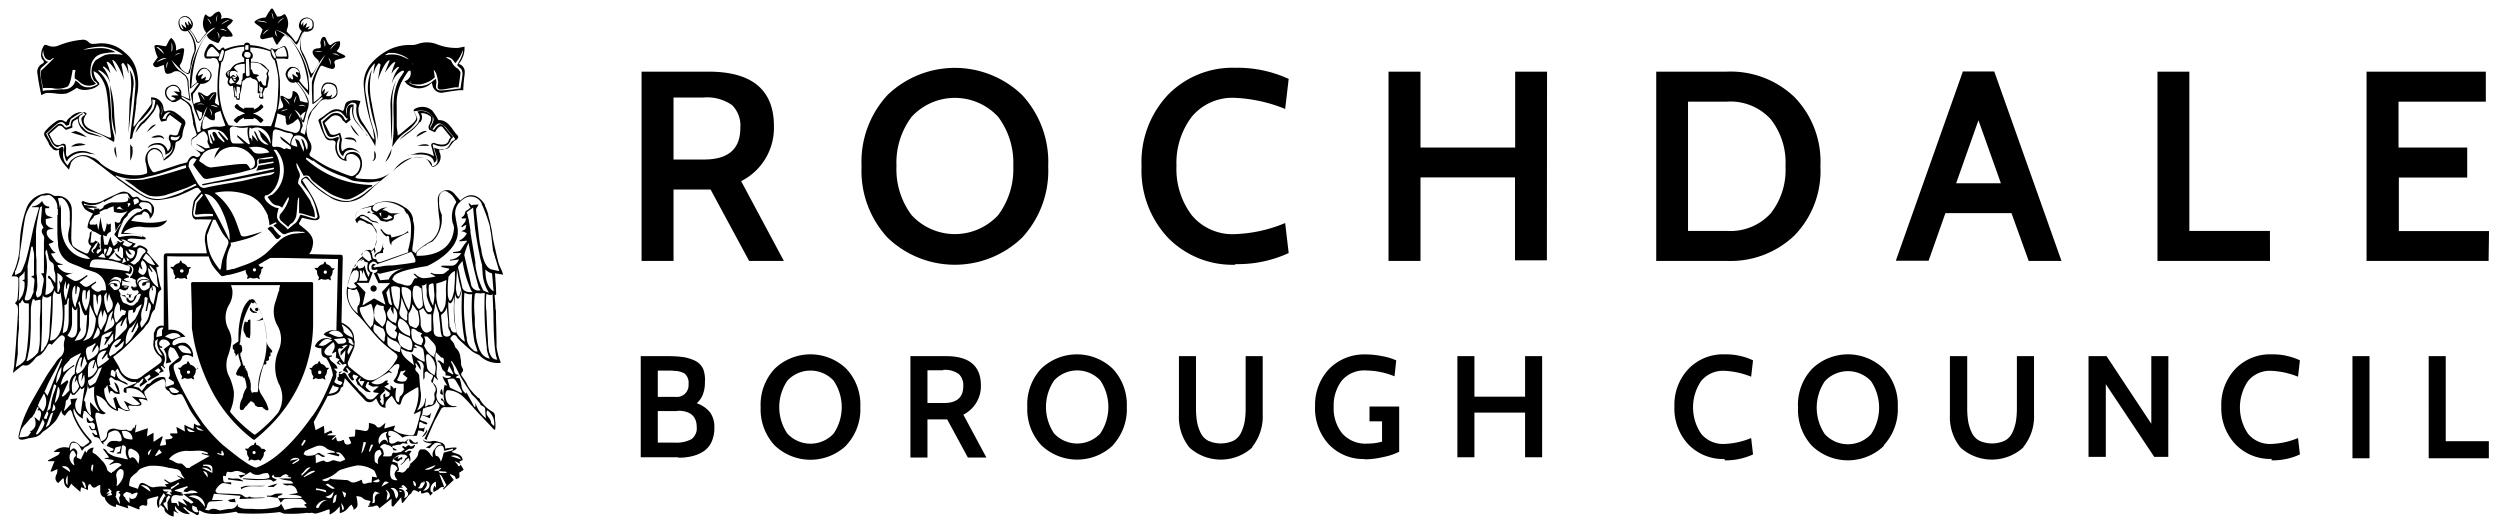 <svg xmlns="http://www.w3.org/2000/svg" width="305" height="64"><path fill="currentColor" d="M41.35 45.42a1.49 1.49 0 0 0 0 .21l.45-.34c-.22.07-.42.08-.43.13M29.68 58.68a2.1 2.1 0 0 0-.56-.28 4.47 4.47 0 0 0-.73 0 3.35 3.35 0 0 1-.55-.11v.21l1.83.23v-.09m.46.62a3.21 3.21 0 0 0-.76.21 1.72 1.72 0 0 0 .07.21c.91-.62 1.95-.21 2.92-.41h-2.23M49.9 53.6c.05.24.11.49.37.53a3.88 3.88 0 0 0 .68 0v-.25c-.54.46-.65-.38-1.06-.27m2.54-2.55c.08-.31.13-.57.19-.82a.62.62 0 0 1-.91.39h-.24l1 .4M27.82 61c.21.37.6.19.93.3l-.1-.47-.83.17m27.35-43.43ZM33.81 59.08v-.09l-1.1.34v.08h.68c.18-.16.3-.26.41-.37m18.3-6.63c-.1.16-.2.33-.31.49s-.22.27-.33.41c.4-.08.76-.7.64-.9m1.7-4.87c-.15.51-.15.51.24.64 0-.24-.08-.45-.11-.67h-.13m-20.38-19.6c-.29-.42-.54-.28-.78 0a6.79 6.79 0 0 1 .78.87c.3.49.51.52.87 0a1.19 1.19 0 0 1-.25-.13 6 6 0 0 1-.62-.71m-11.27 4.92a.2.2 0 1 1 0 .39.2.2 0 0 1-.19-.19.2.2 0 0 1 .19-.2m-1 .08a1.21 1.21 0 0 0 0 .18 1 1 0 0 0 .24.55l-.07.3a.08.08 0 0 0 0 .07.06.06 0 0 0 .07 0l.29-.16a.87.87 0 0 0 .42.1.91.91 0 0 0 .39-.08l.27.14a.08.08 0 0 0 .08 0v-.06l-.07-.32a1 1 0 0 0 .28-.78l.22-.22a.06.06 0 0 0 0-.07.07.07 0 0 0-.05 0h-.33a1 1 0 0 0-.65-.5l-.13-.28a.06.06 0 0 0-.06 0 .06.06 0 0 0-.06 0l-.14.3h-.07a1 1 0 0 0-.62.45h-.36a.06.06 0 0 0 0 .07l.24.22M23 45.6a.2.2 0 0 1-.2-.2.19.19 0 0 1 .2-.19.19.19 0 0 1 .19.19.2.2 0 0 1-.19.2m1.21-.6h-.33a.93.93 0 0 0-.65-.5l-.23-.4a.08.08 0 0 0-.06 0 .07.07 0 0 0-.06 0l-.14.3h-.07a1 1 0 0 0-.62.46h-.31a.08.08 0 0 0 0 .07l.24.23a1.21 1.21 0 0 0 0 .18 1 1 0 0 0 .24.55l-.07.3a.09.09 0 0 0 0 .07s0 0 .07 0l.29-.15a.9.9 0 0 0 .42.1 1.09 1.09 0 0 0 .39-.08l.28.15a.06.06 0 0 0 .07 0 .06.06 0 0 0 0-.07l-.07-.31a1 1 0 0 0 .28-.77l.23-.21a.08.08 0 0 0 0-.07s0 0-.05 0M31 55.4a.18.18 0 0 1-.19-.19.19.19 0 1 1 .38 0 .18.18 0 0 1-.19.19m1.23-.64h-.32a1 1 0 0 0-.65-.5l-.04-.26a.08.08 0 0 0-.07 0 .06.06 0 0 0-.06 0l-.13.29h-.06a.92.92 0 0 0-.62.45h-.31a.1.1 0 0 0-.06 0 .07.07 0 0 0 0 .07l.23.23v.19a.43.43 0 0 1 0 .05.91.91 0 0 0 .24.55l-.06.31v.06a.08.08 0 0 0 .08 0l.28-.15a.94.94 0 0 0 .42.11 1 1 0 0 0 .4-.09l.27.14h.07a.11.11 0 0 0 0-.07l.08-.14a1 1 0 0 0 .27-.77l.22-.21a.07.07 0 0 0 0-.07.06.06 0 0 0-.06-.05M39 45.21a.19.19 0 0 1 .2.19.2.2 0 1 1-.39 0 .19.19 0 0 1 .19-.19m-.88-.33h-.31a.07.07 0 0 0-.05 0s0 .06 0 .07l.24.23a1.21 1.21 0 0 0 0 .18 1 1 0 0 0 .24.55l-.07.3a.09.09 0 0 0 0 .07s0 0 .07 0l.29-.15a.87.87 0 0 0 .42.1 1.09 1.09 0 0 0 .39-.08l.27.15a.08.08 0 0 0 .08 0 .06.06 0 0 0 0-.07l-.07-.31a1 1 0 0 0 .28-.77l.22-.21a.06.06 0 0 0 0-.07h-.33a.93.93 0 0 0-.65-.5l-.13-.29a.08.08 0 0 0-.06 0 .07.07 0 0 0-.06 0l-.14.29h-.07a1 1 0 0 0-.62.46M39.68 33a.2.2 0 1 1-.19.19.2.2 0 0 1 .19-.19m-1 .08a1.21 1.21 0 0 0 0 .18 1 1 0 0 0 .24.55l-.07.3a.09.09 0 0 0 0 .07.06.06 0 0 0 .07 0l.29-.16a.87.87 0 0 0 .42.1.91.91 0 0 0 .39-.08l.28.14a.06.06 0 0 0 .07 0v-.06l-.07-.32a1 1 0 0 0 .28-.78l.23-.22a.08.08 0 0 0 0-.07h-.33a.93.93 0 0 0-.65-.5l-.13-.29a.07.07 0 0 0-.06 0 .06.06 0 0 0-.06 0l-.14.3h-.07a1 1 0 0 0-.62.45h-.36a.06.06 0 0 0 0 .07l.24.22M28 37.09a2.94 2.94 0 0 0 .35-1.7 5 5 0 0 0-.17-.6h6l-.11.39v.13c0 .08 0 .17-.08.25-.13.4-.26.91-.41 1.32a3.53 3.53 0 0 0 .36 3 3.37 3.37 0 0 1 .06 2.84c-.09.22-.17.45-.24.67a5.14 5.14 0 0 0 0 2.76l.18.51c.07.18.14.25.21.43a3.62 3.62 0 0 1-.2 3.23c-.2.24-.4.47-.61.7a17.31 17.31 0 0 1-2.21 2A.56.56 0 0 1 31 53a16.65 16.65 0 0 1-2.79-2.58 1.05 1.05 0 0 1-.15-.24 5.15 5.15 0 0 0 .47-2.4 7 7 0 0 0-.71-2.13 3.28 3.28 0 0 1 0-2.25 7.21 7.21 0 0 0 .42-1.81 3 3 0 0 0-.35-1.39 3.07 3.07 0 0 1 .11-3.11Zm-4.59 1.09v1.26a1.21 1.21 0 0 0 0 .18.49.49 0 0 1 0 .12c0 .21 0 .48.09.8 0 .16.05.33.07.51a2.5 2.5 0 0 1 .05.29c.05.28.11.58.19.89a2 2 0 0 0 .05.24 23.64 23.64 0 0 0 2.42 6 18.3 18.3 0 0 0 4.57 5.13h.05l.1.09a19.54 19.54 0 0 0 1.6-1.41 17.22 17.22 0 0 0 1.81-2 17.6 17.6 0 0 0 3.08-6l.06-.24a16.83 16.83 0 0 0 .65-4.82v-4.61a.19.19 0 0 0-.19-.2h-14.5a.2.2 0 0 0-.14.06.16.16 0 0 0-.06.13Zm26.24 15.49.13.07-.06-.11h-.07M49.07 56v-.28l-.47.26-.08-.07c.06-.09.09-.2.17-.25a1.33 1.33 0 0 0-.7.35c.13.06.23.16.36.23s.32.08.46-.18h.18M29.82 40.63A3.13 3.13 0 0 1 30 41l.07.12.17.06a.85.85 0 0 0 .25.07v.09-.35.11a1.84 1.84 0 0 0 .06-.47v-1.6l-.09-.08-.1.09h-.07a.63.63 0 0 0-.08.26H30l-.06-.1-.11.06v.12a2.15 2.15 0 0 0-.13.94 2.22 2.22 0 0 0 .17.4m1-2.55h.42l.08-.12a.75.75 0 0 1-.74-.52.19.19 0 0 0-.15.21c0 .15.2.32.41.42m.43-.21a.2.2 0 1 0 0-.4.2.2 0 0 0 0 .4M50 18.93a1.32 1.32 0 0 0-.3.09Zm-3.92-1.85a2.47 2.47 0 0 1 0 .32 1 1 0 0 0 0-.32m-15.92-3.02h.35v-.43h-.35Zm-1.08.1a2 2 0 0 0-.32.25l-.22.19a.08.08 0 0 0 0 .07c0 .08.1.17.22.27l.06.05h.06c.07 0 .12-.06.25-.21l.06-.07a1.64 1.64 0 0 1 .58-.35s0 .15 0 .17a.16.16 0 0 0 .13 0h1.03c.04 0 0-.15 0-.16a1.65 1.65 0 0 1 .42.21l.15.15c.17.18.24.25.31.25h.06c.08-.09.17-.17.25-.25a.07.07 0 0 0 0-.06.14.14 0 0 0 0-.06 2.61 2.61 0 0 0-1.1-.71h-.1v-.07l.28-.09a2.5 2.5 0 0 0 .53-.3 1.86 1.86 0 0 0 .27-.22c.08-.08.12-.12.12-.18s0-.1-.1-.16v-.05c-.06-.06-.09-.09-.15-.09a.2.2 0 0 0-.13.08l-.06.07a1.62 1.62 0 0 1-.7.46c0-.06 0-.21-.1-.21H29.8a.51.51 0 0 0 0 .17 1.79 1.79 0 0 1-.61-.37l-.06-.07c-.11-.14-.15-.18-.2-.18h-.07l-.14.15-.07.07a.16.16 0 0 0 0 .15c.07.28 1 .65 1.2.74v.07l-.22.07a1.9 1.9 0 0 0-.43.21Zm-12.9 3.93c.05 0 0-.09 0-.1-.14-.13-.17-.28-.29-.39v2a2.36 2.36 0 0 0 .26-1.52m-1.89 1.22c-.07-.53-.12-1-.18-1.4-.22.16-.16.73.18 1.4m28.51-4.1a2.42 2.42 0 0 0 1.07 1.42l-1.07-1.42m5 3L47 19.78a2.41 2.41 0 0 0 .78-1.61M42 16.87c.53.27 1.13-.05 1.46.55.06-.55-.69-.81-1.46-.55m3.71 1.53c-.17.45.16.91-.3 1.23.45 0 .58-.63.3-1.23m-.94-1.83c-.15-.26-1.36-1.86-1.36-1.86a2.13 2.13 0 0 1-.28-1.51v-.45c-1.27-.19-.7 1.78-.7 1.78l-.26.19-.17-.24a1.1 1.1 0 0 0-1.77-.41 10.91 10.91 0 0 0-.89.79 9 9 0 0 0 .55 1.48c.27.79 1.46.11 1.46.11l.12.6c-.42 1.66.4 2 .4 2a1 1 0 0 1 .38-.62 1.45 1.45 0 0 1 1.7.32 1.73 1.73 0 0 0-1.26-.72 1.16 1.16 0 0 0-.89.43c-.34-.19-.09-1.37-.09-1.37v-.14l-.22-.77c-1.12.61-1.3 0-1.3 0l-.6-1.18.72-.66a.89.89 0 0 1 1.47.31l.45.41.54-.43a2.71 2.71 0 0 1 0-1.47A1 1 0 0 1 43 13a2.34 2.34 0 0 0 .36 1.8s1.65 2 1.5 1.78m6 .1 1.23-.68c-.3-.14-1.09.27-1.27.63m1.53 1.16c-.12-.24-.7-.27-1.42 0h1.42M20 17c0-.55-.83-.64-1.54-.24.57.16 1.09-.28 1.54.24m-2.07-.88 1.09-.9c-.25-.1-.71.25-1.09.9M9.22 16c0-.06-.09 0-.09 0-.17.09-.32.08-.46.16l1.92.58c-.77-.65-1.32-.74-1.37-.74m-.55 1.9 1.78-.22a1.52 1.52 0 0 0-1.78.22M10 15.47c-.94-1.28.09-1.53.09-1.53 0-.18-.09-.1-.09-.1l-1.22.81a1.21 1.21 0 0 0-.15.73l-.56.2-.24-.14a.58.58 0 0 0-.76-.29 13.81 13.81 0 0 0-1.3 1.16l.57 1.11c.58.8.89.41.89.41.4-.13.67-.2.58.32a3.23 3.23 0 0 0 .23 1.37c.16.35.2 0 .2 0a2.41 2.41 0 0 1 2.67-.76l.74.07-.6-.18a2.5 2.5 0 0 0-2.81.49c-.28 0-.17-1.06-.17-1.06l-.07-.4c-.18-.27-.51-.08-.51-.08a.69.69 0 0 1-1-.29L6 16.36l1.13-1a.53.53 0 0 1 .6.21l.31.28.79-.28v-.13a.81.81 0 0 1 .17-.68l.49-.29a2.08 2.08 0 0 0 1.43 1.9l1.67.4a14.77 14.77 0 0 0-1.77-.64 1.91 1.91 0 0 1-.75-.66m7.52-.47a14.61 14.61 0 0 0 1-1.18 2.74 2.74 0 0 0 .55-1.13 1.43 1.43 0 0 1 .34 1 1.4 1.4 0 0 0 .2 1.15l.66-.13c-.06-.31.38-.7.38-.7l1.44 1.08-.44 1.23c-.11.38-.82.11-.82.11-.41-.08-.29.63-.29.63a1 1 0 0 1-.16 1.39 1.21 1.21 0 0 0-1-1c-1.25-.06-1.43.65-1.43.65a1.62 1.62 0 0 1 1.16-.45c1.1 0 1 1.24 1 1.24l.4-.22a1.22 1.22 0 0 0 .28-1.71c-.14-.22.12-.3.12-.3.72.26 1-.18 1-.18l.4-1.28a.36.36 0 0 0 0-.39l-1.61-1.08a1.06 1.06 0 0 0-.56.77h-.39c-.22-.15-.1-.76-.1-.76a1.35 1.35 0 0 0-.77-1.55 3.59 3.59 0 0 1-.24 1.11 7.75 7.75 0 0 1-1.53 1.7 3.78 3.78 0 0 0-.66 1.2l.66-.84a1.24 1.24 0 0 1 .41-.36m33.66-.08a.92.92 0 0 0 .1-1.11 1.52 1.52 0 0 1 1 .28c.55.16 0 1.18 0 1.18-.14.19 0 .54 0 .54l.72.33c.65-1.22 1-.53 1-.53l.93 1.14a1 1 0 0 0-.24.34c-.26 1-1.84.33-1.84.33l-.22.08c-.2.13 0 .56 0 .56l.24 1a3 3 0 0 0-2-.4l-.9.25a4.21 4.21 0 0 1 .9-.05c2.08-.15 2 1 2 1 .46-.24.3-.61.3-.61l-.44-1.47a.19.19 0 0 1 .07-.2c1.79.84 2.09-.46 2.09-.46a1.16 1.16 0 0 1 .33-.4l-1-1.2c-.29-.39-.55-.37-.55-.37-.42.05-.81.71-.81.71l-.45-.25v-.25a1.53 1.53 0 0 0 .3-1.1 1.7 1.7 0 0 0-1.87-.65c.56.71.19 1.11.19 1.11 0 .42-1.22 1.34-1.22 1.34a5.42 5.42 0 0 0-1.15 1l1-.75a5.94 5.94 0 0 0 1.46-1.4m-37.11.69s-.11-.81-.16-2a12.36 12.36 0 0 0-.51-3.22s.24 2.3.22 3.22a10.18 10.18 0 0 0 .37 2.48 2.78 2.78 0 0 1 .16.69Zm1.74-7.08a9.16 9.16 0 0 1 0 3.64l-.14 4.1.56-5.47a3 3 0 0 0-.42-2.27m30.23 8.53a4.63 4.63 0 0 0 0-1.07s-.64-2.85-.67-3.27a9 9 0 0 1 0-4.24 5.38 5.38 0 0 0-.39 3.4 23.25 23.25 0 0 0 .62 3 8 8 0 0 1 .43 2.14m1.7.16c.16-1.64.11-4.45.11-4.45a7.28 7.28 0 0 1 .48-2.92 6.92 6.92 0 0 0-.68 3.38ZM29.31 41.8a9.49 9.49 0 0 1 .09-1.13 8.89 8.89 0 0 1 1.26-3.75h.06l.11.09h.08s.17-.27.29 0c0 0 .24.16.63 1.16.06.15.13.34.2.56a1.17 1.17 0 0 1-1.1.39 2.47 2.47 0 0 0 1.18-.13 9.19 9.19 0 0 1-.18 6 6.15 6.15 0 0 0-.43 2.35s0 .51-.14.51h-.48v.05a.11.11 0 0 1-.07 0 .06.06 0 0 1-.05 0h-.05l-.06-.19a1 1 0 0 1-.07-.26 2.55 2.55 0 0 0-.32-1.61.26.26 0 0 0 0-.1v-.13l-.07-.11v-.14l-.19-.28a.18.18 0 0 0-.07.05L30 45v-.07h-.2l.08-.1v-.2h-.18c0-.07-.06-.17-.1-.29a4.56 4.56 0 0 0-.18-.6q0-.16-.09-.3a2.25 2.25 0 0 1 0-.22v-.19h.12v-.11h.05a1 1 0 0 0 0-.6v-.13l-.27-.19h-.06a.45.45 0 0 0 .14-.31Zm-.73 1.2.17.23v.25l.34-.37v.06a1.23 1.23 0 0 0 0 .21 9.35 9.35 0 0 0 .27.91 1.19 1.19 0 0 1 0 .31 2.52 2.52 0 0 0-.59 1.08h.11a.13.13 0 0 1 0 .08l.12.07h.16a.17.17 0 0 0 .1 0l.08.09h.27a.13.13 0 0 1 0 .06l.08.09v.05l.11-.07a3.24 3.24 0 0 1 .28 1.25 2.91 2.91 0 0 0-.44 1c0 .14-.08.25-.1.32a2.07 2.07 0 0 0-.27 1.26.29.29 0 0 0 .14.15h.19v-.06h.12l.06-.17h.09v-.06l.09-.15.1-.06c.05 0 .09-.07.17-.21s.17-.1.22-.24a.39.39 0 0 0 .12-.14h.08a.27.27 0 0 0 .1.08h.05l.08.1h.1a3.35 3.35 0 0 1 .15.35h.06v.08h.15l.05.1H32l.2.23h.09a.25.25 0 0 0 .23.17.12.12 0 0 0 .1 0h.08l.06-.1a4.37 4.37 0 0 0-.55-1.29l-.07-.13c-.05-.07-.1-.16-.15-.24a2.09 2.09 0 0 1-.42-1.07 11.25 11.25 0 0 1 .63-2.79.17.17 0 0 0 .12.05h.08l.06-.09.06-.07-.07-.24.36-.14v-.41l.19-.11V43h.2v-.22c-.07-.08-.14-.15-.2-.23a3.34 3.34 0 0 1-.36-.48 1.46 1.46 0 0 1-.11-.68 2 2 0 0 0 0-.25 9.43 9.43 0 0 0-.19-1.37 11.86 11.86 0 0 0-.75-2.12 8.82 8.82 0 0 0-.48-.91.44.44 0 0 0-.34-.25.33.33 0 0 0-.22.09l-.06-.06a3 3 0 0 0-.94 1.5l-.06.16a10.12 10.12 0 0 0-.4 2.82v.64l-.69.48v.43l.19.2Zm16.56-17.19h-.25a1.18 1.18 0 0 0-.07.2 1.72 1.72 0 0 1 .37-.07Zm1.59 5.06v-.41l.14-.08-.14-.19v-.65a2 2 0 0 1-.33 1.11l-.19.1c-.12 0-.14.05-.11.06-.26.14-.52.26-.33.65.12-.54.53-.6.94-.59m.43-2s.32-.32.34.22a2.41 2.41 0 0 0 .1.57s.21.36.18.27 0-.2 0-.3c.08-.4 2.09-1.28 2.09-1.28l-.12-.16c-.31.44-1.52.7-2 .79v-.2l-.14-.18c-.31.13-.81-.21-1-.62h-.2a5.16 5.16 0 0 0 .48.66l.23.18m-1.52 6.76a.38.38 0 1 0 0-.76.38.38 0 0 0 0 .76M55 40.71c0 .15-.1.26-.3.33s-.58 0-.62-.25-.08-.45-.1-.68c-.07-.53-.11-1.06-.17-1.58a.31.31 0 0 1 .11-.2 1.51 1.51 0 0 0 .61-.89c0 .6.1 1.17.15 1.78s0 .07 0 .1v.28c0 .18 0 .4.09.59a2.39 2.39 0 0 1 .16.32.35.35 0 0 1 0 .14Zm.31 4.87a.86.86 0 0 0-.07.1l-.66-.38c.08-.24.14-.45.22-.67l.51.95Zm-.16-1.5c.15.25.32.48.46.73.23.43.42.87.66 1.28s.6 1 .93 1.46l.27.42a.31.31 0 0 0 .09.15l.15.15a2.83 2.83 0 0 1 .25.24c.22.24.43.5.64.75v.1c.21.21.63.22.6.68a6.16 6.16 0 0 0 .1 1 3.73 3.73 0 0 1-1.3-1.89v.49h-.12l-1-1.82v.24a1.38 1.38 0 0 1-.58-1 3.73 3.73 0 0 0-.21-.86c0-.05-.13-.07-.2-.09a1 1 0 0 1-.18 0s-.05-.06-.09-.12c.12-.08.22-.15.41-.26-.58 0-.62-.31-.65-.73a2.88 2.88 0 0 0-.39-.89l.12-.05Zm4.34 6a2 2 0 0 1 .79 1.92c-.16-.18-.37-.32-.37-.44 0-.57-.82-.87-.46-1.5Zm-4.6-2.79c-.1-.35-.2-.67-.3-1a2.42 2.42 0 0 1 .69-.11c.14 0 .29.21.38.36.24.39.46.79.67 1.19v.24l-1.48-.7Zm-.64-.36a3.87 3.87 0 0 0 0 2.11c-.12-.16-.22-.33-.34-.48-.31.32.14.29.19.44s.1.35.15.51a1.29 1.29 0 0 1-1-1.45 1.16 1.16 0 0 0-.48-1.38c.09.15.18.3.26.45a.64.64 0 0 1 0 .77c-.1.15 0 .44 0 .67s0 .26-.07.3 0 .66-.56.51c-.13 0-.33.16-.53.26 0-.39.08-.72.12-1.06h-.07a3.1 3.1 0 0 1-.26.88 2.19 2.19 0 0 1-.78.61 3.66 3.66 0 0 0 .46-2.19c-.12-.68-.13-1.38-.2-2.07a.72.72 0 0 0-.18-.33c-.19-.21-.45-.38-.18-.72 0-.06-.07-.26-.12-.4l.11-.05.55.83a1.32 1.32 0 0 0-.47-1.14.76.76 0 0 1 .81 1 9.59 9.59 0 0 0 0 1.32c.36-.3-.13-1 .46-1a1.83 1.83 0 0 0 .38.3c.28.1.45.21.23.54a.89.89 0 0 0-.12.43s.14.09.21.13c0-.25.1-.5.16-.77l.47.47a1.07 1.07 0 0 0-.07-.19c0-.1-.09-.2-.12-.3a.28.28 0 0 1 0-.18 3.17 3.17 0 0 1 0-.53 2.73 2.73 0 0 0-.14-1.44 2.26 2.26 0 0 1 .07-.81c.23.22.39.39.63.64.29 0 .39.14.31.73-.28-.05-.38-.51-.81-.3.52.23.47.8.74 1.15.26.16.37.36.27.6l.66.09v.13a.82.82 0 0 1-1-.15 2.88 2.88 0 0 0 .17.5l.4.68-.36-.07Zm-3 3.75c-.13.49-.27 1-.4 1.47l-.31.82a.33.33 0 0 1-.31.13h-.28a5.16 5.16 0 0 1-.54-.08 5.41 5.41 0 0 1-.7-.19c-.24-.1-.46-.25-.69-.37.06-.17.1-.31.18-.55l-1.31.37c0-.22.09-.42.14-.71a5.81 5.81 0 0 1-.66.55c-.09.06-.34 0-.37 0-.22-.42-.63-.43-1-.53a2.72 2.72 0 0 1 0 .41c0 .47-.21.66-.66.55a7.69 7.69 0 0 0-1-.15c0 .34 0 .59-.06.85l-.74.07c.12.28.23.51.31.74 0 0-.16.12-.26.15-.49.14-.6-.2-.64-.55-.28.08-.52.22-.72.17s-.17-.35-.24-.52l-.4.37-.1-.12.52-.45h-1.1a.69.69 0 0 1 .38-.24c.31-.05.32 0 .12-.36l-.84.39c0-.33 0-.6-.07-.95l-1 .53c-.07-.29-.13-.58-.22-1 .22-.42.51-.94.8-1.47s.5-.92.74-1.38l.16-.33c1.37-.05 1.57-.71 1.59-1a.36.36 0 0 0 .24-.16h.06v-.07a.22.22 0 0 1 0 .08.83.83 0 0 0 0-.15c0-.13.06-.25.07-.26a3 3 0 0 1 .08-.32c0-.09 0-.18.07-.26.82.9 1.57 1.76 2.36 2.59a.79.79 0 0 0 1.22.06l.22-.2c.27.52.42 1.13 1.16 1.13-.11-.57.08-.92.76-1.45.2.31.39.64.61.94a.4.4 0 0 0 .35.14c.08 0 .13-.2.18-.32a2.46 2.46 0 0 1 .37-.8 6.37 6.37 0 0 1 1-.65l.26-.16a3 3 0 0 1 .44-.21 5.89 5.89 0 0 1-.54 3.25h.11l.73-.35c0 .25 0 .42-.09.57Zm-4 3.33v-.09c-.41-.76-1 .3-1 .3l-.07-.33a1.11 1.11 0 0 1 1.11-1.2c-.49.42.1.78 0 1.32Zm-.9.87a.89.89 0 0 1 .2.46.19.19 0 0 1-.06.13 1 1 0 0 1-.14.15 1 1 0 0 0-.2 1l-.33-.19a.62.62 0 0 1-.11-.22.93.93 0 0 1 0-.22c-.12-.91.34-1.08.56-1.1a.17.17 0 0 1 .12 0Zm1.08 4-.89.49c.29-.56.39-.8.89-.49Zm.07 1.75c0 .16-.21.28-.32.42v-.08c0-.24.06-.48.09-.69s-.14-.34-.21-.52a.78.78 0 0 1 .49.87Zm-1.76.37c0 .38-.09.38-.34.38.22-.44-.12-1 .36-1.42l.64.22a.64.64 0 0 0-.66.82Zm.44-2.56.14.2c0 .24-.6.26-.83.08l.69-.28ZM45 55.06c.08-.26.16-.53.26-.8a1 1 0 0 1 .27 0c-.15.33-.27.58-.39.83H45Zm-.92.26c.1-.51.18-.94.28-1.41l.31.07c-.13.36-.22.68-.35 1a1.57 1.57 0 0 1-.24.35Zm1.26 3.56c-.18 0-.37 0-.55.07-.51.14-.55.12-.66-.43l-.38.17c-.37.14-.74.31-1.12 0a.88.88 0 0 0-.52-.13l-1.56-.1a1 1 0 0 1-.27-.09.67.67 0 0 1-1 .18l.34-.13a3.87 3.87 0 0 0 1.59-.9 1.39 1.39 0 0 1 .6-.28 11.77 11.77 0 0 1 1.79-.46 3.7 3.7 0 0 1 2 .59c.11.06.16.24.22.38a3.94 3.94 0 0 1 .18.5l-.61-.1Zm-3.26 1.78H42l-.25-.74.46.25c0 .18-.07.33-.1.48Zm-.3 1.59c-.06-.3-.11-.59-.16-.88.4.46.41.82.16.88Zm-.84-1.11c0 .11-.21.19-.35.25.13-.38 0-.88.48-1.07a5.4 5.4 0 0 1-.13.82Zm-1.28-.52a3.39 3.39 0 0 0 .59-.22 4.45 4.45 0 0 0 .46-.43c-.15.81-.37 1-1 .65Zm-.78 1.29c0 .05-.16.07-.24.09a.27.27 0 0 1-.08-.17 1.4 1.4 0 0 1 1.35-.83 1.38 1.38 0 0 0-1 .9Zm.85-2.8L40 59l.86.57c-.31.12-.31.12-1.11-.42Zm-1.14.46c.37.07.74.12 1.11.22.06 0 .08.19.12.29l-.29-.1-.63-.18h-.34v-.18Zm-.1-4c.43-.45.69.44 1.18.09l-.4-.21c-.19-.1-.33-.23-.43-.2s-.32.2-.49.26a1.82 1.82 0 0 1-.52.08 1.55 1.55 0 0 1-.43 0 1.81 1.81 0 0 1-.37-.18c.08-.14.12-.34.24-.4.41-.21.84-.37 1.27-.55a1.2 1.2 0 0 1 1.31.26 2.1 2.1 0 0 0 .7.28l.3.11v.12h-.44l-.56.07 1.46.38.13-.21-.49-.22c.39-.18.7 0 1.18.79a2.44 2.44 0 0 1-.64.29 2.36 2.36 0 0 1-.61-.15.63.63 0 0 0-.36 0c-.33.12-.64.36-1 0 0 0-.27.06-.4.1l-.59.22c0-.34 0-.62-.05-.92Zm-1.39 2.66-.05-.09c.41-.33.78-.73 1.35-.71v.11l-1.33.69Zm.32 3.71h-1.3c-.4 0-.8.14-1.21.21H35l-.44.08a.26.26 0 0 0 .14-.06l-.42-.73c-.14.39-.5.44-.83.49a9.54 9.54 0 0 1-2.45.17c-.68-.08-1.39.12-2-.33v-.35a.91.91 0 0 1-1 .66 11.72 11.72 0 0 0-1.16.2c-.46-.16-.91-.37-1.38 0l-.46-.11c.09-.12.21-.22.23-.33.12-.58.23-.67.81-.68.38 0 .77-.07 1.15-.1V61h-1.33l.24-.76 3.25.25c-.07.18-.12.32-.14.39l3.19-.13c-.66-.16-1.34.12-2-.18-.22.19-.46.14-.73-.09a1 1 0 0 0-.56-.2l-2.49-.09a.45.45 0 0 1-.32-.25c-.07-.27.61-1 .91-1s.68.11 1 .16a2.43 2.43 0 0 1 0-.25 3.49 3.49 0 0 0-.56 0c-.49.09-.4-.33-.44-.55-.08-.41.28-.19.34-.21.06-.22.06-.39.15-.49s.24 0 .37 0a1.35 1.35 0 0 0 .41-.06c.55-.24 1 .09 1.45.24v.11l-.81.1.25.31 1.16-.72a1.23 1.23 0 0 0 1.33.27 1.74 1.74 0 0 1 .78-.13c.1 0 .21.27.24.44s-.19.19-.31.22a2.77 2.77 0 0 1-.7.07c-.73 0-1.47-.06-2.2-.1v.11c.26 0 .51.06.77.07a12.79 12.79 0 0 0 2.05 0c.43-.06.69 0 .82.24l.49-.23c-.73-.35-.73-.35-.46-.63l.18.3a4.54 4.54 0 0 0 .65 0c.1 0 .18-.13.27-.18a1.07 1.07 0 0 1 .43-.18c.11 0 .23.13.35.2l-.06.11h-.34l.69.08a.62.62 0 0 0 0 .13H34a8.22 8.22 0 0 0 1.36.28c.14 0 .25.14.38.21l-.04.14h-1.24a1.11 1.11 0 0 0 .63.23.9.9 0 0 1 1.13.62 1.2 1.2 0 0 0 .11.23 1.85 1.85 0 0 1-.29.13l-.84.1c.55.11 1.14 0 1.64.35-.05 0-.09.11-.13.11H33.9c-.06-.44.41-.2.59-.54a4.57 4.57 0 0 0-.75 0c-.23 0-.44.17-.67.23a2.78 2.78 0 0 1-.5 0v.13h.21l1.13.15.34.59c.16-.15.32-.42.49-.44a12.76 12.76 0 0 1 2 0c.23 0 .43.33.67.53l-.32.17.28.23ZM25 61.86a5.07 5.07 0 0 0-.8-.9 4.85 4.85 0 0 0-1.2-.39 1.4 1.4 0 0 1 2 1.29Zm-1.53.23c-.06-.11 0-.29 0-.43l.6.28L24 62l.25.46a.61.61 0 0 1-.79-.35Zm-.55-.86a1.63 1.63 0 0 0-.66-.36l.58.83-1.08-.57c0 .21.05.4.08.59h-.11l-.2-.36h-.59c-.18-.79.15-1.1.89-.91a1.92 1.92 0 0 0 .48 0l.06-.18 1.25 1c-.29.23-.32.21-.7-.13Zm-2.48.19a3.17 3.17 0 0 0 .08.84h-.05c-.18-.25-.36-.48-.51-.72v-.21c.46 0 .25-.38.37-.57s.16-.21.24-.32l.22.17a3.26 3.26 0 0 0-.4.79Zm-.52-1.71h1c-.16-.22-.07-.29.17-.38a3 3 0 0 0 .66-.47l.12.16-1 .69c0 .11.06.22.09.35h-.26l.28.38-.72-.26.33-.22c-.31 0-.61.07-.73-.25ZM19 59.4c-.53.16-.83-.13-1.22-.34-.56-.3-.77-.14-.94.58l-1-.33s-.09-.06-.09-.09a2.88 2.88 0 0 1 .18-.9 3.78 3.78 0 0 1 .72-.65c.16-.15.29-.38.48-.47a4.33 4.33 0 0 1 1.12-.37 7.17 7.17 0 0 1 2.39.26c.29 0 .57.11.86.14a.7.7 0 0 1 .61.53c.08.23.3.41.41.67l-.88-.43v.08c.18.11.37.21.47.28-.4.16-.81.35-1.23.5-.1 0-.25 0-.36-.11a4 4 0 0 1-.43-.29l-.06.12c.16.13.33.25.59.44l-.5.06.23.32a4.29 4.29 0 0 0-1.28 0Zm-1.84-.22c.71 0 1.08.26 1.2.81l-1.2-.81Zm-.7 1.59c-.18.09-.52.23-.66-.14v.74c-.17-.17-.34-.33-.5-.51v-.14c-.6-.42 0-.55.12-.72.2.06.36.09.51.15s.07.11.11.17l.64-.25.13.13c-.11.2-.18.49-.35.57Zm-2.15-1.42-.09-.08a2.62 2.62 0 0 0 0-1 .84.84 0 0 1 .26-.92.37.37 0 0 1 .32-.12.45.45 0 0 1 .27.27 2.08 2.08 0 0 1 0 .43 1.55 1.55 0 0 1-.08.36 2.44 2.44 0 0 1-.72 1Zm.33 2.15c-.11-.16-.22-.31-.31-.47s-.15-.31-.25-.5c.27-.06-.17-.82.57-.6l-.21.18c.17.13.36.2.14.51-.12.15.07.54.06.88Zm-1-3.78c-.23-.06-.55-.27-.57-.45a2.23 2.23 0 0 0-.68-1.12 5.38 5.38 0 0 0-.67-.68c-.13-.12-.38-.17-.42-.3s.07-.35.13-.56a.92.92 0 0 0-.89.69c0-.09-.08-.18-.16-.33l-.51 1.08-.49-.22a1.37 1.37 0 0 1 0-.31.61.61 0 0 0-.38-.82c-.14 0-.27.16-.47.31 0-1.11.42-1 .42-1 .65 0 .78.51 1 .88A.21.21 0 0 1 10 55l.34-.42.43-.22.44-.39-.06-.15a.32.32 0 0 0-.1-.17 9.53 9.53 0 0 1-1.87-2.77c-.21-.49-.29-.78-.15-1.07a2 2 0 0 0 1.1 1.27 1.11 1.11 0 0 1 .06-.67.29.29 0 0 0 0-.14s0-.12.07-.12a.23.23 0 0 1 .18 0c.35.35.69.71 1 1.06-.32.3-.49.28-.71-.14 0-.06-.1-.14-.15-.13v.29c0 .35.23.46.63.32.08 0 .3.12.34.23s.06.44 0 .52a.28.28 0 0 1-.46-.18c0-.08-.15-.13-.22-.19h-.05l.3.55a2.09 2.09 0 0 1 .25 0h.33a3.45 3.45 0 0 1 .18.57c-.08 0-.18.07-.24 0a2.07 2.07 0 0 1-.32-.28l-.09.1c.18.17.18.5.57.48a.56.56 0 0 1 .35.22c.14.19.21.47.39.58a11.42 11.42 0 0 0 1.31.6c0 .37-.28.21-.51.27a1.1 1.1 0 0 0 .53.19s.08-.24.13-.37.07-.23.14-.26a4.41 4.41 0 0 1 .62-.14c-.06.26-.11.47-.15.67l-.37.13v.09h.52c0-.22.07-.43.08-.63s0-.44.27-.35.25.3.25.45a1.68 1.68 0 0 0 .27 1.24 5 5 0 0 1-.81-.17 8 8 0 0 1-.85-.19 2.8 2.8 0 0 1-.79-.44c-.19-.15-.24-.5-.64-.5l.79 1.08-.57.07v.06l1.09.17v.16l-.48.35v.11c.53-.26 1.06-.44 1.47 0l-.65.49c-.16.13-.37.37-.5.34Zm-.08 2.69a1.78 1.78 0 0 1-.47.07v-.08a3.68 3.68 0 0 0 .32-.23l-.46.07.4-.36-.16-.2.1-.1.36.38c-.32.11.19.35-.06.45Zm-2.27-2.86c-.32-.29-.11-.59-.08-.85h.17c0 .26-.06.5-.09.81Zm-.93 2c-.13-.28-.25-.55-.38-.82.5.06.39.47.54.73l-.16.09Zm-1.15-3.9c-.34.3-.25.65-.15 1a.3.3 0 0 1 0 .13 1.16 1.16 0 0 1-.31-1.74c.09-.04.25-.1.25-.04a1.86 1.86 0 0 1 .25.43v.25Zm-1.66 1.28a.72.72 0 0 1 1 .66l-1-.66Zm.7 2.22c-.26-.09-.32-.69 0-1.14Zm.35-10.42.09.52-.48.52a2 2 0 0 1-.42.39c.06-.25.14-.5.19-.75s0-.37.1-.54.12-.08.18-.12c.13-.28.25-.56.38-.85l.16.27h.28s.78-.75.69-.91a1 1 0 0 0 .18.24 2.45 2.45 0 0 0 .36-.25l-.24 1.61c-.08.58-.16 1.16-.23 1.74a1.36 1.36 0 0 1-.38-2l-.86.09Zm-.93-.32-.13-.1.8-1.73-.13-.21-.8.6a3.2 3.2 0 0 1 1.68-2.33L9 44.52l-1.26.9c-.21-.81.52-1.08.82-1.63a7.81 7.81 0 0 1 1.33-.72c-.08.18-.17.36-.26.55a3.62 3.62 0 0 0-.5 1.8v.18s-.85.44-.64 2c-.2.2-.37.41-.57.61a1 1 0 0 1-.24.15Zm-1 .77.4-2c.41.26.19 1.5-.4 2Zm-.34 1c.07-.31.13-.59.2-.92.35.51.28.81-.2.92ZM6 51.81a1.92 1.92 0 0 1-.43.34c.2-.53.38-1.06.6-1.58 0-.11.21-.19.35-.26-.21.49-.27 1-.52 1.5Zm-.5-.69c-.06 0-.15-.12-.14-.15.11-.27.25-.54.37-.81.29-1.09.57-2.18.86-3.27.44.1.23.34.18.5-.09.31-.24.59-.32.9a6.92 6.92 0 0 0-.27 1.34c0 .33-.26.39-.45.53.39.3-.06.61 0 .92a.5.5 0 0 1-.22 0Zm-1 1.9-.12-.09c.29-.6.55-1.16.85-1.8.11.23.17.38.21.47a2.73 2.73 0 0 1-.9 1.4Zm-1-.32h.29c-.16.22-.27.48-.44.53a5.09 5.09 0 0 1-1 .13 5 5 0 0 1 .28-1 3 3 0 0 1 .48-.62l.15-.17.5-.59a.29.29 0 0 0 .24-.23l.2-.29a.46.46 0 0 0 .07-.16l.31-.66.14.07c0 .12-.11.23-.14.31s.28 0 .32.1c.25.41 0 .81-.09 1.27l-.63-.54c.41 1.13 0 1.5-.57 1.85ZM4.82 49l.54-1a2 2 0 0 1-.11 2.2 7.88 7.88 0 0 1-.63-.71Zm2.67-4.24a3.1 3.1 0 0 1-.63 2 3.25 3.25 0 0 1 .63-2Zm-2 2.91.23-.52.12-.29a1.74 1.74 0 0 1 .1-.19l.06-.14 1.48-2.77.1.06c-.59 1.48-1.17 3-1.78 4.47l-.38-.51Zm2.15-7c.06-.29.06-.59.12-.87a12.78 12.78 0 0 0 .11-1.45V37.2c.54 0 .14-.66.57-.85a4.94 4.94 0 0 0-.06.63v2.15a3.82 3.82 0 0 1-.2 1.16c-.07.18-.35.29-.58.39Zm-.85.64a1.81 1.81 0 0 1-.53.23h-.17a36 36 0 0 0 .34-5.32 2.91 2.91 0 0 1 .11-.53l.17-.31a.44.44 0 0 0 .61.45l.1-.21v.16a.61.61 0 0 1 0 .14s.84 4.21-.65 5.36ZM5.41 42.5a1.09 1.09 0 0 1-.45.43c.06-.24.13-1.92.17-3.29v-3.03l.09-.49V36l.06.14a.7.7 0 0 0 .61.14l.35-.2v.12c0 1.07-.11 2.12-.16 3.25s0 2.27-.69 3Zm-.48-4.88c0 .46-.06.93-.07 1.39v2.18A6.24 6.24 0 0 1 4.64 43a4.09 4.09 0 0 1-1.31 1.06c-.18.09 0-.31 0-.31s.2-.93.28-1.41.15-2.41.15-2.41v-2.22A4.76 4.76 0 0 1 4 36.5h.18l.1.18.66-.13v1.05Zm-1.81 6.06s0 .44-1 1l-.2.15c.09-.59.17-1.09.25-1.62v-.54a19.62 19.62 0 0 1 .14-2.55v-.88c.05 0-.09-.31 0-.32V37h.15l.25-.4a.45.45 0 0 0 0-.11c.28.66.37.45.81.55v1.58a34.93 34.93 0 0 1-.23 4.07Zm-.74-9.87c0-.06.07-.12.22-.22l.26-.24.14-.27v1l-.34.15a.31.31 0 0 1 .34.26v.38a3.41 3.41 0 0 1-.13.74 1.64 1.64 0 0 1-.19.5 5.93 5.93 0 0 1-.41.61v-.17a23 23 0 0 0 .07-2.69Zm1.83.36a10.84 10.84 0 0 1-.12 1.15.71.71 0 0 1-.07.49c-.19.31-.2.87-.82.84-.21 0-.18-.28-.18-.28a6.63 6.63 0 0 0 .35-2.43s0-.17 0-.37v-.8a.2.2 0 0 1 0-.07.88.88 0 0 1 0-.3c.16-.78.31-1.54.45-2.31H4c0 .3.13.6.15.9s0 .69 0 1v1.61a.74.74 0 0 0-.36.2c.4.06.42.32.42.36Zm1.14-.84a1.67 1.67 0 0 0-.38.06c.26.11.36.62.37.66a.25.25 0 0 1 0 .08c0 .28-.15.85-.23 1.34 0 .32-.1.72-.56.83a.77.77 0 0 1-.08-.81 2.62 2.62 0 0 0 .06-1.05c0-.35 0-.7-.08-1.07v-1.54c0-.31-.06-.61-.06-.92v-2.73a14.51 14.51 0 0 1 .23-1.61c.07-.41.16-.81.26-1.21 0-.08.14-.14.22-.21a1 1 0 0 1 0 .28c0 .57-.1 1.08-.1 1.62 0 .23.19.45.31.73-.3.26-.28.56 0 .95.13.19.06.54.05.82v3.78ZM6 34a.71.71 0 0 1 .18.16l.4.91a2.78 2.78 0 0 1-.21.44 1.39 1.39 0 0 1-.83.47c0-.37.08-.75.09-1.12s0-.86 0-1.28a6.24 6.24 0 0 0-.09-2.65s0-.08 0-.11a1.53 1.53 0 0 1 .07-.29h.14c0 .28.12.55.17.84a.76.76 0 0 0 .38.62c.26.15.29.41.28.71s.15.54.17.82a7.72 7.72 0 0 1 0 1l-.75-.9-.14.08c0 .1 0 .23.09.27Zm1.34 1a2.54 2.54 0 0 1-.23.67L7 35.62v-2.34c.75.53.78.62.4 1.23 0-.08-.11-.15-.23-.32a3 3 0 0 1 .16.81Zm.81.22a2.7 2.7 0 0 1 .06-.41.93.93 0 0 1 .18-.26.66.66 0 0 1 .08.25c-.13.6-.28 1.19-.43 1.83a2.84 2.84 0 0 1 0-2.34v.92Zm-6.31-1.69v-.35a.32.32 0 0 1 0-.14s0 0 .06 0a12.21 12.21 0 0 0 .48-1.52v-.35c.08-.52.15-1 .23-1.56.15-1 .25-2 .45-3.05A4.31 4.31 0 0 1 3.78 25a4.27 4.27 0 0 1 1.08-1 .69.69 0 0 1 .47-.14c.34 0 .7-.21 1 .12A1.68 1.68 0 0 1 7 25.16v.31a.18.18 0 0 1 .06.1v.66H7v1.7c0 .56 0 1.11.08 1.67A2.67 2.67 0 0 0 8.42 32c.51.27 1.09.42 1.61.68s.84.26 1.24.44a2.13 2.13 0 0 1 1.65 2.19.27.27 0 0 1 0 .11h-.56c-.39.33-.69.12-1-.12s-.28-.36 0-.55l.36-.26v-.16a7 7 0 0 0-.63.39c-.51.38-.72.37-1.17-.08l-.23-.17c.19-.17.81-.65 1-.79l-.08-.13c-.36.24-1.18.94-1.65.66a9.25 9.25 0 0 1-.96-.59c.23-.1.81-.31 1-.37a1.69 1.69 0 0 1-2-.88c.22-.1.45 0 .73-.13a1.61 1.61 0 0 1-.84-.3 5.44 5.44 0 0 1-.68-1l.61-.09a1.52 1.52 0 0 1-.34-.23 4 4 0 0 1-.53-.82c0-.09.47-.15.61-.32-.34-.17-.9-.64-.86-1.13s.57-.35.86-.43l-.16-.06a1.13 1.13 0 0 1-.67-.39c-.21-.18-.1-.41-.16-.76.22 0 .69-.15.9-.16L6 26.4c-.37-.09-.54-.37-.47-1H6v-.2a.81.81 0 0 1-.66-.32 1.57 1.57 0 0 1-.21-.37 1.61 1.61 0 0 1-1.21.67v.1h.81a.22.22 0 0 1 0 .18c-.17.62-.37 1.24-.53 1.87s-.34 1.52-.51 2.28-.33 1.4-.52 2.09c-.11.38-.27.74-.41 1.11a1.6 1.6 0 0 1-.29.44l-.6.31Zm5.81-9.3a.85.85 0 0 1 .25.17 2.62 2.62 0 0 1 .61 1.89s0 0 0 .05a.71.71 0 0 1 0 .25v.37c.1.67-.25 1.28-.19 1.95a2 2 0 0 0 .11.57 2.8 2.8 0 0 0 1.06 1.17c.33.19.68.34 1 .51l.08.05c.13.09.25.2.37.29v.09h-.1.1-.11c-.14 0-3.47-.12-3.39-4.6a2.17 2.17 0 0 0 0-.26c0-2.22 0-2-.12-1.28-.08-.52-.18-.95-.22-1.13v-.15a1.44 1.44 0 0 1 .55 0Zm3.86 7.43a8.6 8.6 0 0 1 3.33.5l.56.2a.87.87 0 0 1 .42.18c.11.14-.09.59-.09.59a11.27 11.27 0 0 0-1.44-.23c-.82-.07-1.65-.14-2.47-.23-.29 0-.58-.07-.88-.11a1.77 1.77 0 0 1 .15-.63.59.59 0 0 1 .42-.26Zm1-.76.24.2a4 4 0 0 1-.07-.59.27.27 0 0 1 .17-.19s.2.12.19.15c-.09.22-.19.42-.29.63 0 .11.07.22.13.37l-.91-.12.54-.45Zm-.27-4.28L12 28.08l-.18-.82-.09.14H11a.33.33 0 0 1 0-.4 1.34 1.34 0 0 1 .11-.14l.25-.29.11-.1a1.17 1.17 0 0 1-.05-.11l.77-.29c0-.07-.05-.13-.07-.19a6.78 6.78 0 0 1 .71-.36c.11.05.25 0 .42-.14.26-.1.48-.17.65-.22-.1.16 0 .35 0 .67a2 2 0 0 0 1.68-.09l-.71.82-.12.21c-.1.41-.17.46-.62.36l.1-.06H14l.1 1.12.48-.77c.37-.17.45-.65.76-.89s.27-.41.27-.41c.48-.48.95-.92 1.72-.56v-.13l-.39-.43c.08-.1.17-.31.27-.32a2.34 2.34 0 0 1 .88.08.7.7 0 0 1 .39.45 3.63 3.63 0 0 1 0 .86c-.2-.18-.4-.54-.66-.58s-.54.25-.83.4h-.17a4.49 4.49 0 0 0-2.05 2.65h.93a2.4 2.4 0 0 1 1.47.24h.29c-.06.06-.13.15-.16.13a5.67 5.67 0 0 0-2.59 0 .64.64 0 0 1-.29 0s-.07-.1 0-.35a4 4 0 0 1 .16-.57l.43-1c-.11.11-.16.27-.27.37a9.57 9.57 0 0 0-.8 1.27l.67.69a1.87 1.87 0 0 0 .42.13l-.24-.22c.59-.08.89.48 1.39.46-.33.49-.57.52-1.23.13l.24-.39h-.16l-.34.16-.28-.18-.46.25.34-.14.08.08-.46.41a.35.35 0 0 1-.17-.3 2.27 2.27 0 0 1-.22-.72c0-.38-.39.87-.39.87h-.39a9.17 9.17 0 0 1-.16-1.18c.26.13.46.2.45.08 0-.28.49-.51.49-.51v-1s-.4.31-.44 0-.12.74-.33 1-.49-1.76-.49-1.76Zm2.08-1.21v-.09l.35-.13a.4.4 0 0 0 .48.3.87.87 0 0 1-.62 0c-.28 0-.28 0-.24-.1Zm-3.72 0v-.06h1.19a.49.49 0 0 1 0-.12L10.25 25v-.17a2.35 2.35 0 0 0 2.38-.29l.06.11a7.23 7.23 0 0 1 .87-.46 2.62 2.62 0 0 1 2-.55l.34.66c-.15-.1-.28-.22-.41-.32a.39.39 0 0 1 .12.48c-.14.27-1.1.23-1.86.23a1.29 1.29 0 0 0-.4.07 3.56 3.56 0 0 0-.71.37c.08.17-.27.36-.53.47v-.15h-.66a2.55 2.55 0 0 1 .08.25l-.84-.33Zm5.31-.52a1.06 1.06 0 0 1-.14.21l-.12.14v-.05l-.11.09s.19-.15 0-.48h.16l.07-.05c.12.07.19.15.15.23Zm.87-.63a.44.44 0 0 1 .15.43l-.54.31-.14-.61s.32-.27.53-.13Zm-1.68 7.1.28.54-.36.17h-.13c.06-.19.12-.36.21-.66Zm-2.17-.2.19-.48c.07-.19.14-.37.22-.61.25.14.44.21.3.52-.26.57-.36.66-.71.57Zm1.87.58c-.52.25-1-.23-1.57-.16l.79-.9a1.73 1.73 0 0 1-.12-.23l.47-.18v.43h.11l.06-.26c0-.14.09-.28.14-.42.11.12.31.24.32.37a7.54 7.54 0 0 1 0 1.07l-.16.05-.83-.7c.12.53.5.68.84.93Zm1.58-1.16c.2.26 0 .58-.14.81a.47.47 0 0 1-.4.14 1.07 1.07 0 0 1-.49-1c.23.19.3.56.73.52l-.38-.51a.56.56 0 0 1 0-.12c.22.06.52.06.64.2Zm.37.07c0-.09 0-.17.05-.23h-.05s.21-.22.35-.22a1.29 1.29 0 0 1 .51.22s.35.25 0 .46a.46.46 0 0 0-.07.07c-.27.23-.38.63-.62.91a.57.57 0 0 1-.15.12l-.23.21-.2.11a2 2 0 0 0-.47-.25l.14-.09.3-.22a1.93 1.93 0 0 0 .33-.56 5 5 0 0 0 .12-.49Zm1.46.62a.49.49 0 0 1 .12.13c.21.29.39.6.6.94a1.63 1.63 0 0 1-1.14-.54l-.36-.27.13-.22a3.3 3.3 0 0 1 .26-.39Zm.94 2.67a9.79 9.79 0 0 0 .19 1.15 2.78 2.78 0 0 1-1.26-2.45l.46.57.07-.07c-.12-.23-.25-.46-.38-.69l.08-.07c.19.21.39.4.57.63a1.59 1.59 0 0 1 .27.93Zm-.09 1.51c-.07.55-.21 1.09-.33 1.7-.61-.5-.7-1.81-.21-2.12v.2a1.34 1.34 0 0 1 0 .2h.13c0-.19-.05-.38-.08-.57.29 0 .51.19.45.6Zm-.76 2.4A4.17 4.17 0 0 1 18 39a7.25 7.25 0 0 1-.74 1c-.14-.34-.25-.63 0-.94v-.16a2.23 2.23 0 0 1 .22-1.46 3.68 3.68 0 0 0 .15-1c0-.39.39-.07.39-.07l-.05.32a1.29 1.29 0 0 1 0 .19c-.08.4-.15.73-.21 1.07h.16c.07-.35.15-.71.23-1.07.4.28.25.67.19 1Zm-1.4.29-.12.23c-.09.19-.2.38-.3.58l-.67.63-.18-.73v-.55l.06-.43.53-.09v.39l.24-.1.16-.47s.67-.57.67-.45a2.85 2.85 0 0 1-.22.58l-.2.4Zm-.17 2a.43.43 0 0 1-.12.25c-.23.31-.41.66-.64 1a6.16 6.16 0 0 1-.63.64 5.43 5.43 0 0 1 0-.55 3.28 3.28 0 0 1 .44-1.4c.05-.09.21-.12.28-.21l.35-.41.34-.54-.75 1.61h.2l.61-1.22a2.23 2.23 0 0 0 .07.56Zm-2.07 2.44a4.3 4.3 0 0 0-.6.53 5.5 5.5 0 0 0-.64.37c-.05-.12-.11-.23-.14-.3.23-.86.53-1.67 1.49-1.85 0 .26-.59.86-.83.82.06.08.12.22.2.24s.19-.08.27-.15c.23-.19.45-.4.73-.66-.08.44-.12.76-.48 1ZM14 45.42s.21-.38.35-.45l.16.28a.61.61 0 0 0 .05.12s0 .08.07.13A2.52 2.52 0 0 0 16 46.58a1.51 1.51 0 0 0 .59 0 .78.78 0 0 1 .05.14l-1.52.64c0 .21-.2.55.31.58v-.54a2.11 2.11 0 0 1 2.36 1.18l-1.73-.22 1.05.91c-.81.46-1.37-.13-2-.37.2.37.41.73.65 1.16-1.22 0-1.29-.94-1.62-1.64l-.33.17c.13.46.26.9.38 1.35a2.63 2.63 0 0 1-1.47-2.27.54.54 0 0 1 .11-.41.31.31 0 0 1 .07.09l.08-.21a.43.43 0 0 1 .12-.14l.24 1.09c.07-.34.15-.59.55-.19.15.15.46.13.7.19 0-.69-.28-1.36-.66-1.44.15.38.31.76.47 1.17-.31 0-.41-.1-1.13-.85h.2l-.12-.58s-.09-.27.12-.27V46c.31.06.52.48.9.4l1.16.55.06-.11a3 3 0 0 0-.37-.25c-.55-.2-1-.48-1-1.14 0 0 0-.07-.11-.15 0 .26-.05.47-.08.74l-.53-.26c0-.43.08-1 .54-.4Zm2.93 1.26c.16-.16.3-.33.45-.49l.13.06c-.05.12-.1.23-.14.35s-.48.25-.27.59c.29-.2.57-.41.89-.62l-.38-.5.63-.38.14.26-.39.38.12.13 1.32-.74-.06-.17-.5-.32.43-.31.29.24-.22.39.62-.27-.39-.57.11-.09.4.34.05-.1c-.35-.26-.16-.51-.06-.83a1.44 1.44 0 0 0-.35-1.2c-.08-.12-.18-.24-.32-.43l.36.06a.5.5 0 0 1 0-.18c-.33 0-.39-.25-.37-.45a.57.57 0 0 1 .34-.39.85.85 0 0 1 1 .56 3.68 3.68 0 0 1-.47.36l-.21.17-.1.07a3.29 3.29 0 0 1 .3.67 3.84 3.84 0 0 1 0 .83 1.14 1.14 0 0 1-.05.24l.68-.17-.19-.36a1.62 1.62 0 0 0-.1-.18 1.59 1.59 0 0 1-.05-.86 1.64 1.64 0 0 1 .2-.44l.45.17a3.74 3.74 0 0 1 .6 1.07h.09c-.46.38-.83.68-1.2 1-.25.44.08.86 0 1.29a1.39 1.39 0 0 1-.17.29l.68.44v.28l-1 .34a1.33 1.33 0 0 1 0-.69c0-.12-.06-.25-.05-.35s-.19-.19-.41-.18a1.88 1.88 0 0 0-1.4.72c-.09.1-.3.11-.42.15l-.65.84-.34-.4-.68-.16c.17-.16.35-.31.51-.47Zm2-4.42v-.66l.36-.26c-.36.92.25 1.44.55 2.06-.4-.13-.56-.3-.91-1.14Zm.21-1.68a.72.72 0 0 1 .53-.61h.28l-.19.34v.66l-.68.16c0-.24.06-.44.08-.63Zm2.89.47c-.3.1-.6.21-.91.3a.48.48 0 0 1-.29 0l-.7-.29c.73-.58 1.66-.55 1.9 0Zm-.34 1.25c.15-.06.3-.19.42-.17a1.35 1.35 0 0 1 1.24 1c-.36 0-.69-.06-1-.12a.73.73 0 0 1-.31-.25 4.91 4.91 0 0 1-.34-.47Zm2.11 10.37c-.7.11-.87 0-1-.45l1 .45Zm1.05-.13c-.61 0-.87-.15-.91-.48l.91.48Zm-4.24-5.14c.53-.33.84.12 1.22.32v.07a.93.93 0 0 1-.25.16h-.09c-.57 0-.59-.05-.87-.55Zm-11-1.61.39-.35.05.1-.13 1 .34-.85c.29 1.38-.34 1.55-.34 1.55a1.7 1.7 0 0 1-.31-1.43Zm-.43 0a.28.28 0 0 0 .1.09l-.18.81.27-.4a4 4 0 0 0 .29.83A1.94 1.94 0 0 1 9 48a.41.41 0 0 1-.21-.36s-.19-1.3.45-1.82Zm1.29-.24v-.06Zm1.22-6.65a.25.25 0 0 1 0 .08 6.22 6.22 0 0 1-.1.8c-.12.66-.39 1.47-.94 1.61a1.28 1.28 0 0 1-.52.19 3.34 3.34 0 0 0 .36-.48 5.36 5.36 0 0 0 .37-2 5.28 5.28 0 0 0 0-.56l.1-1.38c.27.6.52 1.14.74 1.69Zm2.73-4.64.17.19c.26.9-.5.95-.6.93h-.07l-.35-.38s-.1 0-.14-.26l.14-.12a.84.84 0 0 1 .31 0v.1a.32.32 0 0 0 .33.23h.12c0-.38-.18-.36-.41-.42h-.07a.76.76 0 0 0-.43.1l-.21.16a.91.91 0 0 1 1.21-.46Zm.38-.18a3.9 3.9 0 0 0-.06.53.67.67 0 0 0-.37-.45c-.62-.19-.85.06-1 .26a1.31 1.31 0 0 1 .45-.52 1.07 1.07 0 0 1 .27-.12 1.29 1.29 0 0 1 .73.26Zm1.89.91s-.11.06-.24.06-.24 0-.24-.06.11-.06.24-.06.24 0 .24.06Zm-1.15 1.35a.92.92 0 0 1 .3-.05 2.22 2.22 0 0 1 .49.07v.12l-.13.15-.15.05h-.19a.31.31 0 0 0-.11-.08l-.1-.19ZM14.12 40c0-.62.66-.64.85-1.08l-.28.81.14.06c.09-.2.17-.41.28-.61s.22-.35.33-.52v.35a1.49 1.49 0 0 0 0 .43.67.67 0 0 1-.11.74l-1.25 1.26-.08-.12a7.16 7.16 0 0 0 .12-1.32Zm.25-3.18.26.48v.45l.06.28.13-.28.56.2-.11.38c-.07.11-.09.08-.19.12a.31.31 0 0 0-.2.08l-.62.8h-.14a2.57 2.57 0 0 1 .23-2.43ZM13.52 40a5.17 5.17 0 0 1-.69.46s-.14 0-.14 0c.08-.26.16-.5.24-.74 0 0 .16-.45.25-.81a1.63 1.63 0 0 1 .48-.89l.15-.08a5.25 5.25 0 0 0-.29 1.34 1.42 1.42 0 0 1 .25-.53.48.48 0 0 0 .07.2c.29.53 0 .81-.32 1.09ZM12 44.76a1.73 1.73 0 0 1 0-1.47 1 1 0 0 1 1-.5c-.22.36-.41.66-.59 1l.09.06.61-.72v.45l.22.21c-.12.11-.24.22-.37.32-.29.23-.61.44-1 .68Zm-1.23 1.64A2.33 2.33 0 0 0 12 45l.44-.21c-.26.64-.48 1.28-.78 1.87 0 0-.49.43-.71.41 0 0-.31-.38-.17-.69Zm0-1.56a.87.87 0 0 1 .82-.93s.06 0 0 0l-.31 1h.14c.07-.23.14-.47.25-.8.08.36.14.6.2.87 0 0-.4.92-.95 1 0 0-.18.33-.19-.33v-.92Zm.55-3.44c.21-.49.41-1 .61-1.46.53.63.17 1.17-.61 1.46Zm.3.47a.61.61 0 0 0 .05.12c-.29.35-.48.87-.37 1l.57-.88c.43.6.06 1.34-1.15 1.84a5.38 5.38 0 0 1-.24-1c0-.26 0-.57.39-.67a2.63 2.63 0 0 0 .75-.44Zm1.29.6-.79.31c.11-.64.17-1.18.29-1.7 0-.13.22-.26.36-.33.3-.14.62-.24 1-.37-.31.23-.29.8-.89.72l-.12.15.25.08-.29.71.09.05 1-1.42v.84l-.48.57-.2-.14c.15.29 0 .44-.25.53Zm4-5.81-.08.13a1.49 1.49 0 0 0-.23.18c-.34.38-.57.41-1.09.14-.13-.06-.26-.1-.4-.15a.85.85 0 0 1-.28-.44l-.16-.4s0-.19.06-.25l.26.27a.31.31 0 0 1 .26.06.67.67 0 0 1 .14.15l.05.06v.19a.53.53 0 0 0 .52.36c.2 0 .43-.3.43-.3l.12-.2.06-.07a1 1 0 0 1 .18-.42 1.16 1.16 0 0 1 .28-.13.13.13 0 0 1 .14.08V36a1.08 1.08 0 0 1-.11.21c0 .19-.12.32-.22.44Zm.45-1.81h.13a.33.33 0 0 0 .33-.23l.07-.15h.14a.6.6 0 0 1 .24 0 .9.9 0 0 1 0 .31c0 .16 0 .32-.09.37-.26.17-.56.43-.88.2a2.3 2.3 0 0 1-.38-.59s-.14-.25.27-.53 1.15.11 1.15.11a.69.69 0 0 0-.12-.1l.1.08h-.14a.56.56 0 0 0-.14 0H18a3.29 3.29 0 0 0-.5.14c-.11 0-.17.14-.15.4Zm.05-1.11h.07a1.44 1.44 0 0 1 .81.49 1.93 1.93 0 0 0-.44-.18 1.17 1.17 0 0 0-.22 0 1 1 0 0 0-.44.06.53.53 0 0 0-.4.57c-.12-.4 0-.55 0-.58a1 1 0 0 1 .61-.33Zm-.16-1.3-.06-.33c.05-.11.1-.24.16-.36a1.1 1.1 0 0 1 .38 1.53c-.12.24-.3.32-.5.19a1 1 0 0 1-.36-.3s.06-.29.19-.69l.07.24.24.16c0-.15-.09-.29-.12-.44Zm-1.73-.59c0-.14-.06-.29-.09-.46l.39.35ZM15.08 35s.11-.06.24-.06.24 0 .24.06-.11.07-.24.07-.24 0-.24-.07Zm.52.26c0-.1.09-.23.13-.36a3.05 3.05 0 0 0-.57-.07h-.31a1.91 1.91 0 0 0 .06-.61 1.86 1.86 0 0 0 .9.2c.47 0-.37 0-.72-.35a1.91 1.91 0 0 1 .64-.23v-.17a1.07 1.07 0 0 1-.46-.33h.34c.11.08.33.18.42-.15a.93.93 0 0 0 .08-.22.74.74 0 0 0-.17-.47h-.06l-.26-.14h-.11l.13-.09c.4.12.47.23.47.23a.57.57 0 0 1 .1.11 1.15 1.15 0 0 1 .06.21.59.59 0 0 1 0 .14 1.38 1.38 0 0 1-.28.71.42.42 0 0 1-.12.08v.16h.17l.54.25c-.12.23.11.71.11.71l-.73.11c.09.18.13.35.27.43s.35 0 .57 0l.15.24c-.11.07-.09.2-.21.27l-.17.12-.09.06a.4.4 0 0 0-.1.28 1.63 1.63 0 0 0-.43-.08V36h.11l.07-.08a1.21 1.21 0 0 1-.5 0h-.09v-.12c0-.12-.19.16.09.19h.1v.33a2.34 2.34 0 0 0-.33 0 .53.53 0 0 0-.12-.2s0-.1 0-.12a.87.87 0 0 1-.38 0c-.15-.06-.24-.2-.38-.53h-.11c.13-.06.13-.16.18-.23h.06c.7.37.77.09.77.09Zm-2.52 1.54a5.46 5.46 0 0 1 .23-1 4.25 4.25 0 0 0 .33.86 1.08 1.08 0 0 1 0 1 2.51 2.51 0 0 1-.51.52 7.21 7.21 0 0 1-.37-1.17 6 6 0 0 1-.06-.85 1.1 1.1 0 0 1 .35-.49 3.68 3.68 0 0 0 0 1.07Zm-.36 1c.11.22.22.43.32.65a2 2 0 0 1-.33 1.15c-.13.23-.26.46-.38.69a1.74 1.74 0 0 1-.27-.5 3.41 3.41 0 0 1-.05-1.1 4.73 4.73 0 0 1 .34-.87 7.48 7.48 0 0 0 .2.91 3.19 3.19 0 0 1 .17-.93Zm-.78-1.33c0-.18 0-.54.37-.52.24 1-.28 1.74-.45 2.63-.62-.82-.43-1.74-.48-2.64.43-.06.36.23.38.5a2 2 0 0 0 .2.75 2.49 2.49 0 0 1 0-.72Zm-1-1.11a4.52 4.52 0 0 1-.45 2.58 3 3 0 0 1-.35-2.53h.32v1.19c.3-.41-.05-1 .48-1.27Zm-1.12 5c.06-.16-.07-.38-.07-.58v-2.13a3.58 3.58 0 0 0-.2-.65c0-.06.06-.12.14-.29.14.47.23.84.36 1.21a2.26 2.26 0 0 0 .3.55s.17 0 .26-.07v.24c0 .44-.06.89-.09 1.39a1.16 1.16 0 0 1 0 .13c0 .39-.23 1.3-1.08 1.35l-.34.07a13.86 13.86 0 0 0 .69-1.25Zm-.51-4.5c0-.3.07-.61.1-.92.49.08.3.53.27.74a7.29 7.29 0 0 1-.41 1.41c0 .11 0 .23-.08.43-.54-.83-.5-2.54 0-2.67v1Zm-.51 2.36a5.09 5.09 0 0 1 0-.85s.22.53.42.47h.06a.93.93 0 0 0 .15-.43v2.29a2.4 2.4 0 0 1 0 .3c0 .44-.12 1.12-.55 1.16-.14.1-.35 0-.66-.25a2.38 2.38 0 0 0 .57-1.61v-1.11Zm.95 5.44.26-.09c0 .41-.3.82-.11 1.31.13-.5.24-.93.38-1.45.12.35.22.6.33.91-.3.43-.53 1.07-1.23 1.26-.05-.1-.08-.21-.12-.31a6.54 6.54 0 0 1 .49-1.63Zm1.32 7a2 2 0 0 1-.65-1.55c0-.07-.09-.16-.16-.24s.62-1.74.39-2a2 2 0 0 0 0-.34 2.83 2.83 0 0 0 .2.91 4.28 4.28 0 0 1 .66-.27 7 7 0 0 0 0 1.38 2.23 2.23 0 0 0 .2.77 4.15 4.15 0 0 0 .43.8l-.08.08-1-1.08h-.08c0 .49.09 1 .13 1.54Zm4.63 4.21c.06-.08.23-.16.3-.13.5.21 1 .46 1 1.08a3.28 3.28 0 0 1-.12.77c-.6-1.26-1-.65-1-.65a1.15 1.15 0 0 1-.18-1.07Zm-.86-2.26a1 1 0 0 1 1.32 1 2.18 2.18 0 0 1-.95-.17c-.22-.17-.26-.56-.37-.86Zm-.69 1.18h-.41a.78.78 0 0 0-.7.59.53.53 0 0 1-.46-.38 1.31 1.31 0 0 0 .64-1.13 1.6 1.6 0 0 1 .85-.36 1.16 1.16 0 0 1 .37.13 1.5 1.5 0 0 1 .41 1c0 .22-.27.23-.46.2a2.1 2.1 0 0 0-.24-.06Zm4.33 1c-.11.25-.22.5-.32.75-.21-.19-.13-.47.32-.75Zm1.27.44-.75.42-.07-.09c.16-.24.31-.48.49-.74l.33.41Zm.57-1a2.2 2.2 0 0 1-.82.14c.15-.44.25-.75.35-1.06a.47.47 0 0 1-.05-.1l-1.07.7v-1.12l-.81.45c.05-.35.08-.6.12-1l-1.56.52c.05-.32.1-.63.16-.94h-.09c-.06.16-.13.31-.19.48l-.12-.18c-.12.59-.45.49-.81.31a.28.28 0 0 0-.13 0 2.71 2.71 0 0 1-1.3-.14c-.21 0-.92 0-.94.67a.88.88 0 0 1-.7.86.73.73 0 0 1-.12-.25c-.21-.88-.42-1.75-.61-2.63a2.24 2.24 0 0 1 .05-.55c.37-.2.8.41 1.23 0-.88-.44-1-1.24-1.16-2.16a2.28 2.28 0 0 1 1.26.9 2 2 0 0 0 1.39 1v-.35a.34.34 0 0 1 .13 0c.29.12.57.26.86.36a.47.47 0 0 0 .2 0c.42 0 .13-.33.13-.33-.14-.38 0-.35.29-.32a3.55 3.55 0 0 0 1 0c.21 0 .37-.23.12-.47a1.6 1.6 0 0 1-.2-.34 2.29 2.29 0 0 1 .37 0c.22 0 .43.12.72.2-.13-.26-.26-.52-.37-.78 0-.1-.09-.28-.05-.32a6.39 6.39 0 0 1 2.1-1.48c.28-.1.43 0 .45.34a.61.61 0 0 0 0 .15V47a.66.66 0 0 0 .29.63.55.55 0 0 1 .24.17.75.75 0 0 0 1.05.3h.13c.34-.09.45.19.57.42.29.52.51 1.09.82 1.6s.78 1.13 1.24 1.78a1.31 1.31 0 0 1-.4 0 3 3 0 0 1-.43-.23c0 .22 0 .4-.06.66l-.6-.25-.5-.26c0 .29 0 .5.08.83l-1.05-.57a3.44 3.44 0 0 0 .09.56c.07.23 0 .25-.22.24s-.43 0-.64 0V53c0 .19.59.28.11.53a2 2 0 0 1-.68.06c0 .29.13.63.05.67ZM23.17 57l.06.08a2.46 2.46 0 0 1-.47 0c-.08 0-.14-.13-.21-.19s-.36-.37-.51-.35c-.57.09-.89-.4-1.38-.47v-.13a2.62 2.62 0 0 1 .67-.55 3.15 3.15 0 0 1 1.43-.39c.6.07 1.23-.06 1.85 0a2.85 2.85 0 0 1 .76.26.88.88 0 0 1-.05.15l-.7-.14v.11l.48.12.49.12L23.17 57Zm-1.83 2.88v-.09l1.51-.49.06.17a1.65 1.65 0 0 0-.32.18 1.15 1.15 0 0 0-.2.29 1 1 0 0 0 .37.09.76.76 0 0 0 .3-.12 1 1 0 0 1 1.07.21l-2 .18v-.09l.22-.07-1-.26Zm4-1.63-.57-.77c.32 0 .62.21.57.77Zm-.84-1.14a1.2 1.2 0 0 1 1.28.4c0-.48-.49-.72-1-.67v-.14a2.89 2.89 0 0 1 .72 0c.4.1.46.3.4 1l-1.37-.67Zm2.82-1.73c0 .31-.24.17-.4.12a2.75 2.75 0 0 0-.41-.11.88.88 0 0 0 .05-.15l.45.17v-.39l.11-.05c.06.14.19.28.18.41Zm9 .63-.94.19a.84.84 0 0 1 1-.28.26.26 0 0 1 .14.17.25.25 0 0 1-.13.16c-.22.14-.44.26-.66.38l-.07-.12.69-.45v-.05Zm1.58 1-1.11 1.06v-.27c.37-.22.5-.79 1.11-.79Zm-1-2.61-.16-.11.37-.64.21.12-.42.63ZM21.8 31.29h3.66a6.33 6.33 0 0 0 .44 1.05 8.25 8.25 0 0 0 .8 1 2.5 2.5 0 0 0 .22.24s.13.12.18.11c.25 0 .48-.12.73-.16h.15a19 19 0 0 0 2-.59.38.38 0 0 0 0 .1.43.43 0 0 1 0 .05 1 1 0 0 0 .24.55l-.06.31a.07.07 0 0 0 0 .07h.08l.28-.15a1.08 1.08 0 0 0 .43.1 1.13 1.13 0 0 0 .39-.08l.27.15a.06.06 0 0 0 .07 0 .09.09 0 0 0 0-.07l-.07-.32a1 1 0 0 0 .27-.77l.22-.21a.07.07 0 0 0 0-.07s0 0-.06-.05h-.32a.82.82 0 0 0-.2-.25 7.81 7.81 0 0 0 .7-.41l.75-.42h1.69l6.58.14-.2 8.66h-.42a1.67 1.67 0 0 0-.65.18c-.41.15-.47.36-.47.36l.33.22.6.18v.16l-.39-.1a1.47 1.47 0 0 0-1.47.68 1.43 1.43 0 0 0-.16.3 1.12 1.12 0 0 0 .62.23h.18v.26c0 .26 0 .64.2.75a1.07 1.07 0 0 0 .39.19 5.14 5.14 0 0 1 .82 2.08A26 26 0 0 1 39 49.38c-.15.26-.31.53-.48.79l-.33.49a.64.64 0 0 1-.13.15c-1.26 1.8-3.63 4.79-6.21 6l-.18.08-.4.16a1.3 1.3 0 0 1-.42-.14s-.1-.05-.16-.07l-.17-.09c-.34-.18-.75-.49-1.27-.84-1-.76-2.05-1.62-2.11-1.67a19.78 19.78 0 0 1-2.47-2.72l-.06-.11a22.07 22.07 0 0 1-1.48-2.32c-.44-.76-.78-1.41-.92-1.68l-.07-.13a1 1 0 0 1-.1-.18l-.06-.18A9 9 0 0 1 21.2 45s-.11-.51.22-.65l.5-.26a1.09 1.09 0 0 0 .34-.68h.1c.18-.11.56-.23 1.19.16a1.76 1.76 0 0 0-.55-1.46l-.11-.11-.29-.17a1.83 1.83 0 0 0-1.21.25s-.33.18-.35-.18a.41.41 0 0 1 .05-.21.49.49 0 0 1 .22-.23 2.5 2.5 0 0 1 1.31-.36 2.19 2.19 0 0 0-2.15-.84h.08l-.15-7.74v-1.26Zm3.45-2.59c.07-.16.14-.32.2-.49.18-.47.35-.94.55-1.4h.28c.25.45.46.93.72 1.38a4.72 4.72 0 0 0 .67.92.66.66 0 0 1 .13.76c-.22.6-.48 1.2-.67 1.81a8.51 8.51 0 0 0-.16 1 .75.75 0 0 1-.13.25 7.4 7.4 0 0 1-.58-.79 5.59 5.59 0 0 1-1-3.48Zm.48-2.33-1.74.1c-.44 0-.41-.44-.42-.54s.26-1.37.26-1.37l.8-.95a1.64 1.64 0 0 0 .14.22l-.78.92-.2 1.25s0 .21.19.19a8.27 8.27 0 0 1 2-.07 2.34 2.34 0 0 0 0 .26Zm-1.54-3.86c-.42-.71-.81-1.43-1.18-2.17a.48.48 0 0 1 0-.18l.06-.35a.87.87 0 0 1 .49-.52c.11 0 .26.08.43.14l-.43.67c.39.52.79 1.08 1.24 1.6a.69.69 0 0 0 .54.12c1.22-.22 2.44-.45 3.65-.7.23-.05.46-.1.69-.17l1.08-.29c.57-.16.69-.39.6-1 0-.09.1-.27.18-.28.56-.11 1.12-.19 1.69-.27 0 0 .06.07.11.16-.33.07-.65.1-1 .16h-.69s-.11.05-.09.29a.85.85 0 0 1 0 .27l1.81-.29v.18c-.7.14-1.2.22-1.86.34a1.76 1.76 0 0 1-.27.61l2.18-.38v.19L27 22l-.86.16c-.21.05-.41.1-.62.13l-.85.17c-.06 0 0 .16.19.15a18.34 18.34 0 0 1 1.87-.35c.7-.13 1.4-.23 2.09-.37l4.18-.84a5.07 5.07 0 0 0 .51-.09c-.21.44-.87.43-1.27.51l-.68.13c-.73.18-1.45.37-2.18.51s-1.41.23-2.11.36-1.45.25-2.17.43a.75.75 0 0 1-.87-.39Zm-1.84.88a16 16 0 0 1-2 .71 3.53 3.53 0 0 1-3.13-.46h-.05c-.44-.31-1.95-1.35-3.07-2.15 0-.05.07-.09.08-.08a5.61 5.61 0 0 0 2.32.41 6.33 6.33 0 0 0 1.5-.26 14.58 14.58 0 0 0 1.48-.38c.82-.26 1.63-.54 2.44-.82a5.28 5.28 0 0 1 .78-.2v.33c-.66.18-3.08 1-5.26 1.43a10.45 10.45 0 0 1-1.94 0h-.3l1.08.73a7.49 7.49 0 0 0 1.89 1.21 3.84 3.84 0 0 0 1.76 0c.19 0 .43-.12.63-.18.74-.24 1.47-.5 2.21-.76.27-.1.82-.41 1.1-.51l.1.2c-.42.19-1.16.54-1.59.71Zm-10.12-3.53a2.5 2.5 0 0 0-.69-.54.34.34 0 0 0-.16-.07 2.55 2.55 0 0 1-.35-.14 2 2 0 0 0-1.91.12.57.57 0 0 0-.13.08l-.25.19a.58.58 0 0 0-.17.2 3.1 3.1 0 0 0-.32.49 3.28 3.28 0 0 1-.32-.41 1.81 1.81 0 0 1-.17-1.42.71.71 0 0 0-.08-.42.43.43 0 0 0-.29.05c-.32.3-.56.12-.81-.08a2.42 2.42 0 0 1-.29-.37c-.21-.41-.44-.82-.67-1.24.47-.41.88-.83 1.35-1.19s.81-.25 1.09.24l.37-.12c0-.19.09-.37.13-.55l.1-.18c.36-.24.73-.49 1.11-.7s.39-.11.63.19c-.27.19-.58.32-.43.81a1.56 1.56 0 0 0 .94 1.16c.48.18 1 .29 1.45.5s1 .57 1.54.86a1.7 1.7 0 0 0 .06-.51c-.08-.49-.26-1-.31-1.48-.11-1.27-.12-2.54-.26-3.81A4 4 0 0 0 12 8.65v-.09h.1a2.51 2.51 0 0 1 1.25 1.34c.25.82-.1-1-.81-1.69a.59.59 0 0 0 .09-.11 2.33 2.33 0 0 1 .75.72c.23.39-.16-.76-.38-1.26.3-.19 1 .93 1.28 1.26-.1-.24-.54-1.36-.59-1.49.39-.11 1.2 1.57 1.43 2.41a18 18 0 0 0-.31-1.87.3.3 0 0 1 .23-.19 2.39 2.39 0 0 1 .55 1.05c.15.62.08-.35-.09-1a.94.94 0 0 1 .37.3 1.88 1.88 0 0 1 .27.42 4.52 4.52 0 0 1 .36 2.27.76.76 0 0 1 0 .15s-.22 2.51-.28 3c-.13 1-.25 2-.38 3.12.16-.07.21-.07.23-.1a.23.23 0 0 0 .08-.14 3.76 3.76 0 0 1 .75-1.83 6.15 6.15 0 0 0 .6-.52c.53-.68 1.28-1.19 1.08-2.26a1.62 1.62 0 0 1 .45.12 1.39 1.39 0 0 1 .68 1.74 1.78 1.78 0 0 0 0 .46h.13a2.73 2.73 0 0 1 .25-.48c.21-.24.51-.4.79-.2.52.34 1 .73 1.49 1.12.05 0 .06.15 0 .22-.11.42-.26.84-.37 1.27-.18.69-.42.85-1.19.65.12.27.3.48.29.68a1.36 1.36 0 0 1-.6 1.24 1.9 1.9 0 0 0-.39.36l-.12.12c-.07-.25-.13-.49-.21-.73a1 1 0 0 0-1.28-.6 1.56 1.56 0 0 0-.68 1.89 6.07 6.07 0 0 1 .13.87v.26a2.8 2.8 0 0 1-.88.23 7.52 7.52 0 0 1-2.74-.29 6.25 6.25 0 0 1-2.1-1.19Zm-.48-12.59a2.13 2.13 0 0 0-.31 2.51c0 .1.19.15.28.23a2.75 2.75 0 0 1 .22.26 3.92 3.92 0 0 1-.88.38h-.43a1.41 1.41 0 0 1-1-.52 2.69 2.69 0 0 0-.44-.31c0 .12-.08.23-.11.33a1.27 1.27 0 0 1-.29.38l-.09.08a1.43 1.43 0 0 1-.45.23 2.21 2.21 0 0 1-.77.05L6.21 11c-.78 0-1 .11-1 .11v-.25c-.08-.39-.49-2.38-.19-2.54H5l.74-.67.19-.14s-.41.16-.74-.75c0 0-.07-.13.08-.64 0 0 0 1.31.87 1.2l.31-.23h.15l-.19.18-.41.41-.46.45-.27.26a1.86 1.86 0 0 0-.27.26 2.06 2.06 0 0 0 0 .51 1.55 1.55 0 0 0 0 .21v.14c.07.38.15.75.22 1.13a.36.36 0 0 1 0 .1 4.87 4.87 0 0 1 .66 0h.44a3 3 0 0 0 1.9-.16c.11-.07.32-.34.48-1.19.06-.29.11-.57.16-.86h.34c0 .19-.06.38-.08.57s0 .38 0 .47a4.45 4.45 0 0 1 .6.43 1.64 1.64 0 0 0 2 .2c-.9-.67-.74-1.58-.56-2.46a1.53 1.53 0 0 1 .35-.58.74.74 0 0 1 .1-.16 2 2 0 0 1 1.1-.49 8.84 8.84 0 0 1 1.38-.14 3.54 3.54 0 0 0-1.94-.5c-.68 0-1.35.15-2 .19a7.39 7.39 0 0 1 2.45-.37 4.88 4.88 0 0 1 2.4 1 9.76 9.76 0 0 0-1.57-.08 3.13 3.13 0 0 0-.6.1 6.21 6.21 0 0 0-1.09.61Zm13 11.5a2 2 0 0 1 .8-.51 10.37 10.37 0 0 1 1.28-.26 2.6 2.6 0 0 0-.69 1.34c.05-.1.67-.86.72-.9a2.78 2.78 0 0 1 3.8.51 1.29 1.29 0 0 1 .43 1.16.79.79 0 0 1-.19.31.94.94 0 0 1-.37.18s-.06-.1-.12-.2-.28-.4-.41-.4a12.74 12.74 0 0 0-1.63.1c-.88.1-1.76.24-2.65.33a1.38 1.38 0 0 1-.56-.19 1.54 1.54 0 0 1-.3-.22c-.2-.14-.58-.34-.56-.42a2.07 2.07 0 0 1 .5-.84Zm-1.42-1.5c0-.26.52-.55.52-.55.2-.1.32-.33.51-.45s.36-.27.51-.24.28.25.37.42a1 1 0 0 1 .07.78c0 .23.19.51.3.78-.54.12-.54.12-.84-.08a8.93 8.93 0 0 0-.89-.4c.24.22.86.57 1.11.79 0 .05-.18.13-.18.17-.19 0-.21.1-.36 0-.67-.24-1.15-.56-1.12-1.26Zm.17-3.67-.12-.6a1.47 1.47 0 0 0-.42-.52c-.2-.12-.63-.43-.79-.54v-.18l.95.51h.13A16.33 16.33 0 0 1 23 10.1s0-.19 0-.22a1.42 1.42 0 0 0-.54-.88s-.5-.36-.64-.44a4.15 4.15 0 0 1-.89-1.25c.15.22.83.89 1.05 1.12a3.13 3.13 0 0 0 .94.61l.27-.14c0-.11 0-.25.06-.44l.13-.56a11.33 11.33 0 0 1 .45-1.55 1.7 1.7 0 0 0 .08-.65 3.61 3.61 0 0 0-.95-2l.12-.05a3.13 3.13 0 0 1 .86 1.39.28.28 0 0 0 .26.18.31.31 0 0 0 .22-.14 4.83 4.83 0 0 1 .6-.79c.13-.12.63-.82 1.25-.92a12.69 12.69 0 0 0-1.1.94 9.84 9.84 0 0 0-2 6.14s0 .12 0 .15v.24l.88-.73h.08l.13.07a4.94 4.94 0 0 0-.54.7 2.27 2.27 0 0 1-.43.5v.07a6.29 6.29 0 0 0 .35 1.55.36.36 0 0 0 0 .1l.08.24.11.3c.13.33.29.65.43 1 0 .1.17.21.36-.19l.2-.48a5.39 5.39 0 0 1 .49-1l-.47 1.33a3.42 3.42 0 0 1-.23.61l-.05.09c0 .1 0 .27-.07.46s0 .35 0 .53c0 0-.33.17-.37.17-.28-.77-.3-1.7-.58-2.47Zm-2.61-8.46a1.24 1.24 0 0 1 .15.65c0 .53-.1.43-.13.51a6.22 6.22 0 0 0 0-1.16Zm.62 1.46a.82.82 0 0 1 .55-.08 2.08 2.08 0 0 0-.85.32c.05 0 0 0 .3-.24Zm1.11-3.93s-.1.08 0 .35a.64.64 0 0 1 .08.4 1.6 1.6 0 0 0-.21-.17L22.21 3c-.13-.1-.07 0-.07 0a3.23 3.23 0 0 0 .23.52s0 .08 0 .09l-.17-.11a1.18 1.18 0 0 1-.29-1c0-.35.66-.45.66-.45.87.23.69.82.84 1-.11 0-.34-.37-.41-.44s-.09 0 0 .32c0 0 .06.25-.08.13s-.16-.3-.31-.4Zm3-.09c.21.36.12.33.14.4a4.91 4.91 0 0 0-.5-.73.76.76 0 0 1 .36.33Zm-.27 6c.68.45.09 1.19.09 1.19L25 9.8a1.48 1.48 0 0 0 .11-.27v-.19a2.6 2.6 0 0 1-.49.29.1.1 0 0 1-.07-.12c0-.09.2-.38.2-.41s-.03-.1-.03-.1c-.24.18-.28.1-.56.31a.43.43 0 0 0 0-.23c.52-1.17 1.21-.54 1.21-.54Zm-1.22 4.89.17.09c.19.19.43 0 .33.41v.17a1 1 0 0 1-.16.36h-.13l-.24-.68-.16-.45.21.12Zm.45-.83c.39.08.3.1.35.12a1.88 1.88 0 0 0-.87 0 .79.79 0 0 1 .52-.12Zm-.15-1.14a.8.8 0 0 1 .37.33c.2.35.11.33.14.4a4.59 4.59 0 0 0-.51-.73Zm1.37.24c.34-.41.33-.3.4-.36a8.64 8.64 0 0 0-.67.92 1.31 1.31 0 0 1 .27-.56Zm.74 1.38a4.78 4.78 0 0 0-.84-.25.82.82 0 0 1 .49 0c.38.15.29.18.35.22Zm-1 .14a.65.65 0 0 1 .3.47c0 .4-.06.32-.06.38a1.51 1.51 0 0 0-.24-.85Zm1.37.26c0 .09 0 .18.07.27.07.24.14.45.2.63l.3.85v.07a2.33 2.33 0 0 1-.88.12 2.42 2.42 0 0 0-1.23.18c-.47.14-.59.2-.69-.06a.29.29 0 0 1 0-.09 2.62 2.62 0 0 1 .32-1.34 2 2 0 0 1 .26.16c.34.26.27.25.57.33s.46.11.37-.67a.29.29 0 0 1 .13-.22c.16-.09.44-.15.59-.24Zm.48 3.73-.08.11a6.47 6.47 0 0 1-.67-.61c-.19-.23-.26-.73-.64-.65-.3.36.42.76.09 1.14-.09-.12-.36-.8-.43-.89s0 .33 0 .35c.07.19.23.65.3.82-.21 0-.3 0-.36-.32l-.27-1.26a1.92 1.92 0 0 1 1.91.25 4.12 4.12 0 0 1 .6.82l-.12.09-1-1.05-.12.1.81 1.1Zm4.32-.86a1 1 0 0 0 .1.17.22.22 0 0 0 0 .08 2.23 2.23 0 0 0 .17.25s0 .1.07.14l.16.14.56.49a1.67 1.67 0 0 1-.5-.1 2 2 0 0 1-.89-1.06 2.9 2.9 0 0 0-.29-.51l-.09.11.5 1.16c-.22-.15-.56-.66-.75-.79 0 .08.07.59 0 .74l-.13-.37a.36.36 0 0 1-.15 0 2.85 2.85 0 0 1 0-1.29l.26.15a1.35 1.35 0 0 1 1.34.06 1.93 1.93 0 0 1 .93 1.8 3.54 3.54 0 0 0-1.53-1.73 5.82 5.82 0 0 1 .32.55Zm1.15 2.2c-2.41.49-1.76-.34-2.5-.56.31-.17 2-.29 2.5.56ZM29 16.75c.23.17.49.51.8.74a12.18 12.18 0 0 1-1.37 0c-.12 0-.27-.28-.3-.45-.07-.41-.07-.84-.1-1.25 0-.24.3-.43.64-.35a2.63 2.63 0 0 0 1.57.08 3.06 3.06 0 0 0 .08 1.39v.07c.05.14.12.35.17.52l-.1.12c-.44-.24-1-.88-1.48-1.13 0 0 .09.27.07.28Zm2.63-6.5a2.49 2.49 0 0 1 .15.87v.06s-.19 0-.17-.17a3.94 3.94 0 0 0 0-.76Zm.37 1.11a1.29 1.29 0 0 1 0 .44c-.06 0-.22.07-.28 0a5.75 5.75 0 0 0 0-1.23c.14 0 .23.13.35.13a1.19 1.19 0 0 1-.15.56.24.24 0 0 0 0 .14Zm.5-2.31a.54.54 0 0 1 .05.44 3.44 3.44 0 0 0-.09.79.17.17 0 0 1-.22.17.79.79 0 0 0-.16-.08c-.1-.19-.19-.36-.29-.53l-.08.12c-.07 0-.16 0-.19-.09s-.16-.31-.24-.47c.11-.05.23-.15.34-.2a.88.88 0 0 0-.47-.14c-.16 0-.24-.08-.31-.24a.49.49 0 0 1-.06-.43c0 .06-.16.12-.18.17v-.94a2.73 2.73 0 0 1 1.12.16l.83.68a.34.34 0 0 1 .13.18c0 .11-.21.25-.16.41ZM27 7.6a.92.92 0 0 0 .18-.18 5.15 5.15 0 0 0 .27-1.14 5.8 5.8 0 0 1 2.35-.58v.49c0 .02-.2.11-.2.2s-.19.35 0 .54a.9.9 0 0 0 .19.15v.46a3.12 3.12 0 0 0-1.1.32 2 2 0 0 0-.55.59l-.06.06c-1.08.49-.21 1.08-.21 1.08a1.46 1.46 0 0 0-.1.39c-.05.26.31.54.31.54.22-.07.25 0 .33-.07l.06.32c0 .12.09.52.1.8 0 0 0 .27.06.31h.19v.24a.66.66 0 0 0 .29.06c.05 0 .12 0 .14-.07a3.23 3.23 0 0 0 0-.44s.13-.55.15-.62l.09-.49c.06-.22 0-.68.23-.75s.14-.32.71-.34c0 0 .08-.09.11-.06a.82.82 0 0 0 .47.25.72.72 0 0 1 .43.36 7.71 7.71 0 0 1 0 1 1 1 0 0 0 0 .26c0 .11.08.12.25.07v.14c-.11.31-.19.59.43.55.05-.2-.1-.61 0-.82s.14-.31.2-.48c.22 0 .31-.08.32-.23s.16-.83.16-1a1 1 0 0 0-.1-.4c0-.1 0-.28.1-.41s-.18-.31-.18-.31a2.33 2.33 0 0 0-.77-.66h-.08a2.32 2.32 0 0 0-1.15-.18v-.32c0-.11.2-.07.19-.19s.13-.31-.08-.58a.51.51 0 0 0-.19-.17v-.5a7.67 7.67 0 0 1 2.46.49 1.39 1.39 0 0 0 .51 1.09 14.62 14.62 0 0 1 .41 1.83 11.71 11.71 0 0 1 0 2 14.9 14.9 0 0 1-.15 1.9s0 .06 0 .08l-.06.23a2.06 2.06 0 0 1-.12.35c-.09.37-.18.69-.26.93l-.26.7h-.94c-.31 0-.62-.07-.93-.08s-.48 0-.72 0a9.28 9.28 0 0 1-1.06.1c-.52 0-1.05-.08-1.52-.12-1.4-2.42-1.32-5.29-.9-7.69Zm-.32-.43c.1-.33.22-.66.35-1 .13-.15.21-.08.25 0a.46.46 0 0 1 .05.15 5.93 5.93 0 0 1-.33 1.1h-.27c0-.08-.1-.17-.08-.23Zm-1.18-.28h-.29a1.25 1.25 0 0 1 .49-1.1s.11-.15.33 0l.35.37c.48.49.48.53.22.73Zm3.09 3.78h.07c.08.47.21.76.25 1l-.07.1h-.12a7.31 7.31 0 0 1-.13-1.06Zm-.16-1.1.29.06s.06.07.08.14c-.13.07-.2.17-.37-.2Zm-.31 0V9.5h.1s.26.57.54.59c-.06.09 0 0-.18 0a3.62 3.62 0 0 0-.38.12c-.09 0-.13 0-.21-.17s.17-.53.17-.53Zm-.18-.17a1.27 1.27 0 0 1-.19-.39c-.06-.23.17-.33.34-.37-.11.09-.21.21-.2.29a2.69 2.69 0 0 0 0 .47Zm1.29 2.6a.78.78 0 0 0-.23 0s-.1.09-.09-.17v-.06a.74.74 0 0 1 0-.26 1 1 0 0 1-.05-.14.29.29 0 0 1 0-.16 5.76 5.76 0 0 0 0-.59c.05-.15.24 0 .41 0v.67a.86.86 0 0 0-.09.72Zm.25-2.23c0 .36 0 .24-.07.58-.32 0-.42-.14-.64-.07l.11-.19c.35-.35.38-.61.11-.83v-.11.05c-.2-.19-.25-.32-.17-.11l.1.22c-.09.08-.17.2-.28.23s-.21-.08-.31-.12l.05-.1.39.09c-.3-.34-.35-.37-.64 0 0 0-.33-.64.18-.76h.33a1.9 1.9 0 0 1 .37.2s0-.05 0-.07q-.26-.25-.48-.51a1.47 1.47 0 0 1 .34-.33 3.46 3.46 0 0 1 1-.16v1.11s-.2.08-.24.08 0 .73-.11.79ZM30 8.49V7.18a.31.31 0 0 0 .21 0h.16c0 .2.07 1.21.08 1.73v.15a.5.5 0 0 1 0 .16h-.05c-.27.22-.39 0-.39-.18a3.62 3.62 0 0 1 0-.57Zm.16-2.16a.47.47 0 0 1 .38.2c.11.13 0 .27 0 .35s-.15.14-.15.14a.49.49 0 0 1-.55-.15c-.12-.19 0-.23 0-.39s.26-.12.37-.15Zm-.23-.64v-.12a.34.34 0 0 1 .1-.06h.12a.3.3 0 0 1 .16 0 .09.09 0 0 1 0 .07v.06a3 3 0 0 1 0 .32c0 .07 0 .09-.06.12a1.22 1.22 0 0 0-.27 0A.59.59 0 0 1 29.9 6Zm3.17.52c0-.26.07-.22.07-.22a.35.35 0 0 1 .14.13 2.69 2.69 0 0 1 .36.86l-.08.13c-.07.09-.2-.17-.2-.17a1.63 1.63 0 0 1-.29-.77v.05Zm.5.26v-.09l.31-.38c.31-.15.69-.28.74-.3A2.33 2.33 0 0 1 35 6.9h-.32a6.34 6.34 0 0 1-.74 0h-.19a.64.64 0 0 0-.06-.16l-.07-.21Zm1.21 7.69a2 2 0 0 0 .06.39 1.23 1.23 0 0 1 0 .2c0 .2.08.47.19.49s.37-.12.55-.19.47-.4.73-.55a1.26 1.26 0 0 1 .2 1.32.54.54 0 0 1-.73.35c-.22-.07-.45-.12-.68-.18l-.44-.12s-.43-.17-.72-.26l-.46-.11v-.1l.24-1.07.1-.49c.36.1.66.24.95.32Zm-.1-.77c.4-.07.35 0 .42 0a5.15 5.15 0 0 0-.86.21.8.8 0 0 1 .44-.22Zm-.13-1.46c.07.05.06-.06.44.31a1.06 1.06 0 0 1 .3.55 7 7 0 0 0-.74-.86Zm.8 2.16c.21-.33.2-.24.23-.28a2 2 0 0 0-.31.82.79.79 0 0 1 .08-.54Zm1.27.23a.14.14 0 0 0 0 .07l.14.32.11.17c.05.06.12.11.19 0s0-.13.07-.2v-.07c.06-.18.11-.37.16-.57l.12-.47a2.47 2.47 0 0 0 .22-1.18l-.07-.29a6.72 6.72 0 0 0-1.34-2c.07 0 0 0 .07-.06h.1l1.11 1.34c.13.15.12.22.18.25v-.33a8.65 8.65 0 0 0-.07-1.65v-.24a8.83 8.83 0 0 0-2.13-4.51 5.46 5.46 0 0 0-1.92-1.27 4 4 0 0 1 2.3 1.53l.14.17c.16.17.22.06.22.06a1.76 1.76 0 0 0 .24-.44 7.49 7.49 0 0 1 .45-1H37a3.64 3.64 0 0 0-.39 2 2.47 2.47 0 0 0 .22.58.16.16 0 0 0 0 .07 7.68 7.68 0 0 1 .79 2.06l.08.22s.09.29.08.28.07.29.11.32c.08.1.24-.34.33-.48l.34-.65a.14.14 0 0 1 0-.06v.06a7.25 7.25 0 0 1 1.14-1.67s-1 1.66-1 1.74a7.37 7.37 0 0 0-.65 1.58s0 .15 0 .3a.78.78 0 0 1 0 .14V11l.06 1.67h.12a5 5 0 0 0 .59-.45l.15-.15.34-.24.06.16s-1 1-1.34 1.48a2.14 2.14 0 0 0-.44.86v.1l-.4 2-.46-.24c-.08 0-.12-.13.19-.78a1 1 0 0 0-.08-.46.14.14 0 0 1 0-.06 6.74 6.74 0 0 0-.91-1.5 1.63 1.63 0 0 1 .81.94Zm-.69-2.23c.14-.38.18-.3.22-.36a4.32 4.32 0 0 0-.24.85.77.77 0 0 1 0-.49Zm1 .72c.37.15.27.17.33.2a1.42 1.42 0 0 0-.87-.09.64.64 0 0 1 .54-.11Zm-.27 1.29a1.34 1.34 0 0 1 .6-.49c-.1.34-.2.65-.3 1-.08.24-.25-.32-.3-.49Zm-1-5.1v.08a.65.65 0 0 0 .09.42s0 .17-.11.19-.3-.24-.34-.38v.36a2.1 2.1 0 0 1-.16-.28c-.33-.62.44-1.09.44-1.09a.77.77 0 0 1 .89.5l.06.07a1.27 1.27 0 0 1-.41-.11s-.12.18 0 .28l.18.2v.2s-.58-.33-.58-.41Zm-2.07-4.76a.57.57 0 0 1 .05-.55 1.36 1.36 0 0 0 .21.85s0 0-.26-.3Zm.49-1.72a1.09 1.09 0 0 1 .58-.32 2.5 2.5 0 0 0-.8.68s-.06 0 .22-.36Zm2.68.57-.08-.24c.08-.46.61-.6.61-.6a.71.71 0 0 1 .76.36c.17.64-.09.86-.09.86a1.78 1.78 0 0 1-.49.13 1.48 1.48 0 0 0 .29-.44l-.1.09h-.09a1.62 1.62 0 0 1-.33.15l.19-.54s-.08-.05-.22.1l-.24.27v-.58Zm1.65 3.26a.82.82 0 0 1 .56-.12c.38.08.29.1.35.12a2.09 2.09 0 0 0-.88 0Zm1.23-1.12a.68.68 0 0 1-.05.5 4 4 0 0 0-.16-.87c0 .06.1 0 .21.37Zm.67 2.31c0 .4-.05.32-.06.38a1.46 1.46 0 0 0-.23-.85.62.62 0 0 1 .29.47Zm.3-2c.38-.36.36-.25.44-.3a8 8 0 0 0-.79.82 1.17 1.17 0 0 1 .35-.52Zm.41 1.06c.38.15.3.18.36.22a4.74 4.74 0 0 0-.85-.25.73.73 0 0 1 .49 0Zm-1.25 3.64a1.28 1.28 0 0 1 .85.13c.4.19.41.84.41.84a.7.7 0 0 1-.39.64.67.67 0 0 1-.32.11c.1-.17.23-.53.09-.37a.5.5 0 0 1-.42.14h-.23c.06-.11 0-.11 0-.09a3.81 3.81 0 0 1 .33-.55c-.28.14-.51.39-.66.35a.48.48 0 0 0 .12-.2c.14-.53.06-.4-.11-.25a.41.41 0 0 1-.18.19c.06-.79.47-.9.47-.9Zm-2.38 8c-.23-.35-.21-1.12-.67-1.32.12.43.23.73.35 1.13-.06 0 0 .4-.07.43-.19-.43-.37-.87-.56-1.3 0 0-.4-.26-.45-.26 0 .23.27.72.24 1-.23-.09-.56-.12-.74-.31a1.61 1.61 0 0 1 .39-1 1.09 1.09 0 0 1 1.25.27 1.34 1.34 0 0 1 .29 1.41Zm-2-.59c-.13-.2-1-.85-1.21-1-.09.47 1.16 1 1.28 1.32v.19c0 .12-.27 0-.33 0s-.24-.16-.38 0a.18.18 0 0 1-.19 0 1.45 1.45 0 0 0-1.09-.23c-.23 0-.32-.11-.3-.34 0-.4.05-.8.07-1.2s.1-.56.36-.61a4.46 4.46 0 0 1 .85.24 4.68 4.68 0 0 0 .73.21c.28 0 .5.08.54.35a2.07 2.07 0 0 0-.36 1.15Zm2.79 1.93a12 12 0 0 0 3.8 2c.31.11.59.28.88.4a1.46 1.46 0 0 0 .41.11c.57.06 1.15.15 1.72.16a10.85 10.85 0 0 0 1.4-.19c-.59.46-1.15.89-1.71 1.34a5.36 5.36 0 0 1-2 1.09 2.84 2.84 0 0 1-1.22-.08 5.15 5.15 0 0 1-2-1 7.93 7.93 0 0 1-1.89-1.72c-.19-.28-.46-.09-.66.06a.46.46 0 0 0-.1.7c.25.35.54.68.78 1a6.19 6.19 0 0 1 .93 2.1c.05.26.13.51.18.76s-.18.4-.37.37c-.45-.1-.89-.27-1.33-.4-.12 0-.27-.11-.36-.07s-.12.21-.18.33a4.54 4.54 0 0 1-.3.53 1.42 1.42 0 0 1-.35.29l-.74.64c-.37-.54-1.1-.77-1.29-1.44a1.74 1.74 0 0 1 .08-.74 2.82 2.82 0 0 1 .12-.43c-.83 0-2.23-1.25-1.56-1.58h.17c1.44-.68 2.2-3.62.75-5.52a.8.8 0 0 1 .34 0 3.79 3.79 0 0 1 .78 3.49 3.75 3.75 0 0 1-1.32 2h-.09l-.44.25c.45.62.64 1 1.26 1.05.17 0 .33.15.52.25l.77-1.33c0 .13.08.24.05.3a4.91 4.91 0 0 1-.93 1.7.64.64 0 0 0 .06 1c.2.19.42.37.63.55s.15.13.32-.09.34-.22.45-.38a1.83 1.83 0 0 0 .37-.72c.09-.55.11-1.12.16-1.68 0-.18.06-.37.08-.55h.11V26a3.71 3.71 0 0 1 .92.23c.31.09.65.17 1 .28v-.17a2.93 2.93 0 0 0-.36-1.34c-.06-.16-.12-.33-.19-.49a2.94 2.94 0 0 0-.31-.47c-.24-.38-.49-.75-.74-1.11-.13-.19-.29-.35-.44-.54 0-.08 0-.26.06-.44s0-.07 0-.08c.44-.62-.18-1.1-.24-1.65a.64.64 0 0 1 0-.35l.85 1.58c.37-.07.67-.09.87.34a1.87 1.87 0 0 0 .56.52 18.5 18.5 0 0 0 1.85 1.34 8.47 8.47 0 0 0 1.78.67 1.43 1.43 0 0 0 .7-.09 7 7 0 0 0 1.21-.64c.46-.22.74-.67 1.25-.78.08 0 .13-.16.19-.24a12.39 12.39 0 0 1-8.14-3.17l.08-.18a4.83 4.83 0 0 1 .74.41Zm5.45 1.73a2 2 0 0 0 .19-2.42 1.2 1.2 0 0 0-1.58-.11 1.93 1.93 0 0 0-.28.64.73.73 0 0 1-.23-.09l-.1-.09c-.08-.1-.17-.18-.25-.27a2 2 0 0 1-.22-.46 2.37 2.37 0 0 1 0-1.32l.16-.3-.09-.22c-1 .45-1.4.34-1.74-.61-.16-.44-.26-.89-.39-1.35L40 14a2.29 2.29 0 0 1 1.09-.44.87.87 0 0 1 .37.07c.34.15.57.55.84.84l.1-.05c0-.18-.1-.35-.13-.53a1.09 1.09 0 0 1 .6-1.35.72.72 0 0 1 .52.1c.07 0 .12.22.1.32a3 3 0 0 0 .78 2.47c.24.33.49.65.71 1a3.37 3.37 0 0 1 .19.32c.2.32.49.83.62 1.1a1.29 1.29 0 0 0 0-.19 3.12 3.12 0 0 0 0-1.09l-.06-.26c-.17-.63-.4-1.24-.54-1.88-.21-.94-.37-1.9-.54-2.85a4.73 4.73 0 0 1 .07-2.19 5 5 0 0 1 .35-.84 4.21 4.21 0 0 1 .59-.78h.08c-.16.69-.24 1.66-.09 1a2.33 2.33 0 0 1 .55-1.05.28.28 0 0 1 .23.19 18 18 0 0 0-.31 1.87c.23-.84 1-2.53 1.43-2.41-.06.13-.5 1.25-.59 1.49.29-.33 1-1.45 1.28-1.26-.23.5-.62 1.65-.39 1.26a2.22 2.22 0 0 1 .75-.72.57.57 0 0 0 .1.11c-.72.73-1.07 2.51-.81 1.69a2.42 2.42 0 0 1 1.18-1.31h.1c.13 0 .13.06.1.16l-.3.46a4.72 4.72 0 0 0-.33.53 6.61 6.61 0 0 0-.61 2.51c-.07.86 0 1.73 0 2.6 0 .7 0 1.41-.09 2.11 0 .29-.06.58-.1.93l.53-.76a5.63 5.63 0 0 1 .95-.92 7.68 7.68 0 0 0 .78-.6 5.17 5.17 0 0 0 .76-.92.51.51 0 0 0 0-.42 7.18 7.18 0 0 0-.37-.73 5.35 5.35 0 0 1 1-.09 1.55 1.55 0 0 1 .85.29c.77.67.67.81.16 1.79a.4.4 0 0 0 .12.1.65.65 0 0 0 .17.08l.21-.3c.39-.46.66-.51 1.12-.16a2.59 2.59 0 0 1 .4.41l1 1.24a.41.41 0 0 1-.12.17.75.75 0 0 0-.33.21l-.22.35-.08.13-.14.18a1.09 1.09 0 0 1-.83.26 4.1 4.1 0 0 1-.85-.22l.41 1.4a1.11 1.11 0 0 1 0 .32v.05a.71.71 0 0 1-.45.46l-.19.05c0-.51-.35-.73-.66-.88a3.09 3.09 0 0 0-2-.13 3.69 3.69 0 0 0-1.8 1.2 4 4 0 0 1-2.63 1.37 16.56 16.56 0 0 1-2-.08 1.23 1.23 0 0 1-.29-.13 1.94 1.94 0 0 1 .15-.24ZM49 5.87a5.07 5.07 0 0 0-1.68.59 2.17 2.17 0 0 1 .38 0h.43c1.26.27 2.4.88 2.51 2.41v.16a1.51 1.51 0 0 1-.4.78l-.23.3a1.32 1.32 0 0 0 .68.18 3.51 3.51 0 0 0 .65 0 4.16 4.16 0 0 0 1.1-.4 3.8 3.8 0 0 0 .61-.45l-.14-.93a1.36 1.36 0 0 1 .34.58 4.45 4.45 0 0 1 .18.8c.07.09 0 .28 0 .39-.09.51 0 .69.53.64s1-.18 1.47-.25a1.79 1.79 0 0 1 .51 0c.08-.6.19-1.2.24-1.8 0-.14-.17-.29-.28-.47a1.82 1.82 0 0 1-.64-.56l-.19-.33a.22.22 0 0 0 0-.08c-.16-.2-.49-.25-.65-.46a1 1 0 0 1 .9.44l.12.15.12.15a5.12 5.12 0 0 0 .91-1.58s.17.36-.7 1.81a3 3 0 0 0 .49.46 1.5 1.5 0 0 1 .17.57 9.06 9.06 0 0 1-.13 1l-.12.82c-.76.09-1.49.2-2.23.24s-.84-.28-.72-.86a.35.35 0 0 0 0-.2.19.19 0 0 0 0-.07c0-.11-.06-.28-.06-.28l-.27.19a2.48 2.48 0 0 1-1.81.69 3.43 3.43 0 0 1-1-.28l-.17-.11.46-.43a1.34 1.34 0 0 0 .34-.86 2 2 0 0 0-.4-1 1.41 1.41 0 0 0-.56-.64h-.09a2.81 2.81 0 0 0-.52-.25 3.13 3.13 0 0 0-2-.21h-.18A5.05 5.05 0 0 1 49 5.87ZM25.16 23.69s1.05 0 2 2.19a9.9 9.9 0 0 1 .64 1.85 3.69 3.69 0 0 1 .2 1.6 55.22 55.22 0 0 0-3.07-5.7l.22.06Zm6.08 9.23a.2.2 0 0 1-.2.2.19.19 0 0 1-.19-.2.18.18 0 0 1 .19-.19.19.19 0 0 1 .2.19Zm5.64-4.67a2.85 2.85 0 0 1 .36.15c-.47 0-.83.08-1.19.09a3.45 3.45 0 0 0-2.11 1c-.54.46-1 1-1.54 1.46a7.85 7.85 0 0 1-1.6 1c-.73.34-1.52.58-2.28.86h-.16a5.44 5.44 0 0 1-.73.17v-.93a4.31 4.31 0 0 1 .52-2.05.48.48 0 0 0 0-.27.62.62 0 0 1 0-.13c.18 0 .86-.16 1.64-.38a7.45 7.45 0 0 0 2.21-.97s-.78.27-1.71.51c-.72.21-.9 0-.94-.15 0-.1-.07-.2-.1-.29-.13-.4-.26-.74-.26-.74l-.15-.41a7.75 7.75 0 0 0-2.66-3.64 7.24 7.24 0 0 1 4.36.36l.15.08a3.92 3.92 0 0 1 1.57 1.54c0 .05.07.1.1.16a4.53 4.53 0 0 1 .23.44 2 2 0 0 1 .1.21v.17a3.34 3.34 0 0 1 .18 1l.81-.39a1 1 0 0 0 .07.15l-.41.27c.08.07.19.13.29.22.27.25.53.53.82.76a.45.45 0 0 0 .36.06 3.29 3.29 0 0 1 2.05-.26Zm5 12.76c-.71.3-1.21-.16-1.8-.36a1.1 1.1 0 0 1 1.8.36Zm-.18-1.45c.35.2 1.32.82 1.35 1.67a.79.79 0 0 0-.34-.18 2 2 0 0 1-.8-.57c.07-.18-.12-.63-.2-.8Zm1.42 2.32v.2a.47.47 0 0 1-.25-.1c-.12-.13-.47-.14-.29-.47a.71.71 0 0 1-.2-.26l.37.08c.05 0 .19.1.28.39v.11h.07Zm-.59 1.39c-.38-.45.17-.82.12-1.2l.42.19-.54 1Zm-.44-1.45c-.15.13-.44.09-.67.12h-.17l-.51-.57 1.26-.13c.12.12.41.31.1.58Zm-.49 1.55.53-.64c0 .56-.09 1-.13 1.53a2.82 2.82 0 0 1-.72-1.33c-.08-.33 0-.53.37-.4.07 0 .18-.07.27-.11l-.22-.18.24-.07.23-.08a.27.27 0 0 1 .23 0l-.85.82v.45Zm-2.5-1.22h-.23c.57-.8 1-1 1.67-.59-.52.21-.84.72-1.44.63Zm2.22 5.15c-.09.58-.85.72-1.22.75l.53-1.1.16.19c.06 0 .12.06.15 0a1.37 1.37 0 0 0 .38.12Zm1.48-1.93-.34.3a2 2 0 0 0 .49.75l.27-.08a5.06 5.06 0 0 1-.22-.44s.11-.22.14-.21a4.37 4.37 0 0 1 .57.21l-.31.44.24.59.19.12.84.71.49.1.07-.07a2.78 2.78 0 0 1-.32-.26c-.12-.12-.32-.27-.31-.38a1.66 1.66 0 0 1 .29-.58l.13.06c0 .12-.07.24-.08.28l.48.25a.65.65 0 0 0 .28 0 1.44 1.44 0 0 1 .51 0l-.69.56.08.15.63.08c-.27.26-.49.62-.79.74a.69.69 0 0 1-.86-.33l-.58-.57a.83.83 0 0 1-.31-.33l-.15-.16-.29-.3a2.8 2.8 0 0 1-.29-.32 7.14 7.14 0 0 1-.65-.88c-.15-.23-.27-.54-.6-.17h-.38v.39l-.14-.02c0 .21-.1.42.24.49a.62.62 0 0 1 .35.18.6.6 0 0 1-.26.31 3.75 3.75 0 0 1-.47-.17 1 1 0 0 1-.26-.2s0-.11.05-.16a1.34 1.34 0 0 0 .19-.55v-.34c0-.12.08-.09.12-.14l-.4-.45h.42c-.07-.66-.9-.75-1-1.39l.33-.1a.43.43 0 0 1 0-.11h-.28a.55.55 0 0 1-.65-.42c0-.15.15-.38.28-.52a9.43 9.43 0 0 1 .81-.69c.41.58 0 .95-.17 1.41l.52-.25c0 .26 0 .48-.05.72l.48.24-.38.42.49.29v-.08c-.08-.1-.17-.2-.25-.31l.1-.09.42.43a.49.49 0 0 1 .18-.12h.24a1.18 1.18 0 0 1 0 .27s-.12 0-.14.06a4.21 4.21 0 0 0-.28.45l.58.31a.36.36 0 0 1 .07-.1l-.24-.47.09-.07.53.56Zm1.21.72-.12.4h.58c-.1.21-.19.4-.32.65a7.85 7.85 0 0 1-.48-.75s.17-.18.34-.35Zm2.78 2.41a2.93 2.93 0 0 1 0 .79s-.1.08-.15.12-.09-.13-.08-.18-.38-.26-.07-.46c-.34-.6.25-.77.49-1.12l-.14-.22.69.49c.07.33-.15.48-.52.53L47 48c-.27.1-.28.25-.2.5Zm.7-3.09.28.13a.41.41 0 0 0 0-.09l-.32-.27a5.54 5.54 0 0 0 .65-.63c.3-.16.75-.3.6.28l-.14.38v.13a2.36 2.36 0 0 1-.55 1.09s.07.48 1.24.37v.63a1 1 0 0 1-.39.89c-.16.1-.13.48-.19.74-.39 0-.53-.6-.33-1.73a.53.53 0 0 0-.15 0 .69.69 0 0 0-.13.11c-.11-.19-.35-.42-.42-.41v.59l-.76-.44.6-.34-.26-.17.11-.25c-.15 0-.3 0-.37.07a1.33 1.33 0 0 1-1.55.26.35.35 0 0 1-.11-.08l2.13-1.26Zm.85-2.61h-.18a.1.1 0 0 1 0-.06c-.4-.21-.88-.54-.9-.83v-.53a.51.51 0 0 1 0-.13v-.27c.09.19.37.43 1.12.7l.21.21a.37.37 0 0 1 .07.12l.24.27-.12.67s-.14 0-.33-.08Zm-1.05-3.75.78.6c.36.1.39.3.07.72.57.2.19.61.15.94a1.3 1.3 0 0 1-1.09-.75 1.84 1.84 0 0 1 .09-1.51Zm-.35 2.44c0 .07-.08.14-.12.2a5.37 5.37 0 0 1-.9-.92 1.06 1.06 0 0 1-.16-.15 1.57 1.57 0 0 1-.18-.27 1.06 1.06 0 0 1 0-.46v-.06a.58.58 0 0 1 .09-.28l.33.2a2.17 2.17 0 0 1 .55.27.36.36 0 0 1 .32.33 1 1 0 0 1 .07.85v.34Zm-1.6-1.71-.12.21s-1.44-1.55-1.32-2.44l.2-.1h.16c.16 0 1-.4 1-.4a1.34 1.34 0 0 1 .14.3 5.79 5.79 0 0 1 .2.95 4.18 4.18 0 0 1-.12 1.35Zm-1.68-2.43c-.15.24 0 .89 0 .89a2.89 2.89 0 0 1-1.22-2.33.28.28 0 0 1 0-.09v-.57h.27a.65.65 0 0 0 .79 0 2.5 2.5 0 0 1 .42 1.43l-.09.47a.78.78 0 0 0-.15.16Zm-1.28-2.5c.26-.63.25-1.38.81-1.86h.24l.05-.09a.41.41 0 0 0 .23.19 1.56 1.56 0 0 1-.19 1.25l-.08.07h-.09a1.33 1.33 0 0 0-.16.17l.34.38a2.43 2.43 0 0 1-.25.2.38.38 0 0 1-.16 0 .64.64 0 0 1-.68-.16c-.05 0-.08-.09-.07-.12Zm.93-2.48c.45-.63.67-.69.67-.69l.23-.14.06.05a3 3 0 0 1-.29.2v.05l.36-.17.11.08-.06.12.5.17c-.14.69-.1 1 .21 1.21v.14l-.13.4a4.78 4.78 0 0 1-.46-1.35v-.09l-.15.24a.22.22 0 0 1-.1.07c-.28.05-.59.3-.63-.3l-.33.38h-.2l.25-.47Zm1.37-1.76c.1-.06.27.07.37.16l.05.05v.05a1 1 0 0 1 .14.39 1.73 1.73 0 0 0 .11.4l-.11.06-.25.17a4 4 0 0 1-.41-.29 2.82 2.82 0 0 1-.26-.23.69.69 0 0 1-.11-.13l-.11-.16c.05-.33.37-.39.52-.49Zm1.91-4a1.31 1.31 0 0 0 .37 0 .29.29 0 0 0 .25-.08.41.41 0 0 0 .19-.3 3.25 3.25 0 0 1 .48.27c-.09.14-.15.13-.27.18a.85.85 0 0 1-1-.11Zm-.09-.19a1 1 0 0 1-.21-.38s0 0 0-.07h.23a1.12 1.12 0 0 0 0 .41Zm-.88 4c0 .18.05.3.1.51.05-.17.12-.27.09-.34-.19-.5.07-.95.17-1.41l-.06-1.07-.37-.55-.18-.31-1.46-.72v-.12c.19 0 .43-.11.57 0l.37.22a1.79 1.79 0 0 0 .43.34l.2.12a1.45 1.45 0 0 1 .81.25L45.9 27a1.15 1.15 0 0 1-.95-.5l-.49-.24a.52.52 0 0 0-.62.09s-.51.29-.5.59a2.4 2.4 0 0 1 0-.38 1.17 1.17 0 0 1 .95-1.1 3.56 3.56 0 0 1 .68-.17l.4-.07c-.11 0-.09.36-.09.36a.56.56 0 0 0 .42.38h.12a1.71 1.71 0 0 0-.49.07l.4.15a1.9 1.9 0 0 1 .64.68c.21.16.52.13.71.19s.31-.1.62-.14.39-.31.35-.51.48-.34.8-.37h-.93c-.25 0-.19 0-.49-.11a1.21 1.21 0 0 0-.79-.28 1.15 1.15 0 0 1 .64-.33h-.12a1.8 1.8 0 0 0-1.19.5c-1-.22-.23-.85-.23-.85a.25.25 0 0 1 .13-.09s1.32-.77 3.26.49a3.08 3.08 0 0 1 .27.23h-.09l.38.58V26c.05.09.1.18.15.29a1 1 0 0 0 .07.15 3.78 3.78 0 0 1 .23 1.08A14.43 14.43 0 0 1 50.1 29a10.15 10.15 0 0 1-.3 1.46v.32l-3.3 1.16c-.34.13-.51 0-.59-.34-.62.09-.41-.43-.56-.71a1.14 1.14 0 0 0-.09-.16l.36-.28Zm4.55.37c.11 0 .28.35.39.6.07.15.11.26.11.26v.34c-.47.14-2.83.4-2.83.4a5.83 5.83 0 0 0-1.49.15 4.23 4.23 0 0 0-.56.07.17.17 0 0 1-.21-.06c-.13 0 .09-.16.09-.16a6 6 0 0 1 .63-.27l.54-.18c1.18-.4 3.36-1.23 3.36-1.23Zm1.59-.8.26-.08v-.09l.57-.3h.09l.25-.23a.76.76 0 0 1 .14-.16A3.92 3.92 0 0 0 53.9 27v-.54a1.52 1.52 0 0 0 0-.27 3.22 3.22 0 0 1-.33-1.44 2.91 2.91 0 0 1 0-.3v-.14a1.11 1.11 0 0 1 0-.19c0-.23.1-.39.1-.39l.11-.18a.63.63 0 0 1 .94-.05l.2.13.14.11a3.23 3.23 0 0 1 .6.9.45.45 0 0 1-.11.23 3.2 3.2 0 0 0-.32 2.35 1.75 1.75 0 0 1 .16.57c-.21 3.56-4.14 3.44-4.58 3.41v-.25c0-.15.18-.46.94-.95Zm1.15 10.25c0-.52-.09-1-.07-1.54v-.1c0-.34.12-.67.18-1s0-.37.08-.62l.38 1.06.06.16v.08l.16 1.36c.06 1.38.29 1.46.33 1.46h-.32c-.61 0-.81-.26-.81-.86Zm-3.46 5.66.27.22a2.3 2.3 0 0 0-.21.35 1.19 1.19 0 0 1-1.08-.09 5.2 5.2 0 0 0 .46-1.09h.24l.32-.13v.13l-.32.34Zm-.89-4.82.13-.52a1.52 1.52 0 0 0 .28.18s.09 0 .12.06c.39.2.88.4.88.4a1.32 1.32 0 0 1 .25 1.36v.12c-.15 0-.33.07-.45 0l-.29-.13a1.71 1.71 0 0 1-.7-.49l-.23-.68v-.31Zm.18-2.24A1.88 1.88 0 0 1 50 41c-1.14-.39-1.84-1.18-1.24-2.14Zm-1-1.36a.42.42 0 0 0-.06.23l.33.69v-.91s.77.46.32 1.81l-.08.16-.18-.15h-.06a1.2 1.2 0 0 1-.79-1s0 0 0-.06c0-.25.27-.56.49-.83Zm-.61-1.78.36-.6a11.6 11.6 0 0 0 .32 2v.11h-.13a1.6 1.6 0 0 1-.25-.25Zm.24-1.6-1 .09-.37-.87.37.07 3.07-.73.28-.07-.28.07c-1.8.47-2 1.44-2 1.44Zm1.42 1.71v.29c0 .4-.07.73-.07.73 0 .27-.08.55-.13.82v.15l-.13-.11a2 2 0 0 1-.47-.83v-.09a8 8 0 0 1-.27-1.77 1.18 1.18 0 0 1 1.06.12 3.58 3.58 0 0 1 0 .68Zm1.55 1.34a.56.56 0 0 1 .15.23 1 1 0 0 1 .25.36l.22.19s.36 1.31.09 1.77l-.26.33a1.24 1.24 0 0 1-.59-.23c-.18 0-.25-.17-.35-.47a7.14 7.14 0 0 1 0-.93v-.13a2.92 2.92 0 0 0 .43-.85s0-.08 0-.12v-.11Zm1.12 4a.56.56 0 0 1 0 .77s0 .15-.06.19c-.73-.14-1.15-.49-1.18-1.14a2.42 2.42 0 0 1 0-.86h.27a1.33 1.33 0 0 1 .41.29c.07 0 .14.11.21.11s.27.11.4.17l-.2.24c.08.15.13.26.13.26Zm1.17-1.06v.21c-1 .87-1.31-.63-1.31-.63a6 6 0 0 0-.2-1.77l.34-.21.18-.11s.34.68.6.76h.39v1.75Zm-.33-5.29s.57-.47.6-.08.06.87.1 1.25a6.65 6.65 0 0 1-.17 1.33l-.32-.66v-.08a3.87 3.87 0 0 1-.18-1.76Zm-.24.44a1.58 1.58 0 0 0 0 .31v.54a5.08 5.08 0 0 0 .62 1.51c.12.23-.06.39-.19.47h-.09c-.82.17-.89-3.12-.89-3.12l-.07-.13a.58.58 0 0 0 .58-.24v.61Zm-.47 1.91c0 .35-.47.54-.47.54a.89.89 0 0 1-.29-.29 2.83 2.83 0 0 1-.41-2.24c0-.13.16-.52.75-.16 0 .12.21.11.25.24.06.71.12 1.29.17 1.88Zm-1.46-1.63a4.61 4.61 0 0 1 0 1 3.86 3.86 0 0 1-.26 1.32 6.32 6.32 0 0 1-.61-1.31 3 3 0 0 1-.26-1.09 2.77 2.77 0 0 0 0-.39s0-.06.44 0a1.13 1.13 0 0 1 .48.23 2.23 2.23 0 0 1 .21.22Zm-1.16.7a14.49 14.49 0 0 0 .69 1.7c.12.12 0 .51 0 .65a1.67 1.67 0 0 1 0 .51h-.2c-.32-.26-.76-.44-.73-1a1.45 1.45 0 0 1 .06-.3 10.78 10.78 0 0 0 .2-1.58ZM43.88 33a.56.56 0 0 0 .22 0l.16.52v.08-.27c0-.11.05-.27.09-.42a4.63 4.63 0 0 0 .49 1.18l-.06.17h-1a2.48 2.48 0 0 0 .1-1.26Zm-.38 1.51h1.49l.48-1.29a.84.84 0 0 1-.19-.07h-.07a.84.84 0 0 1-.07-1 .25.25 0 0 1 .13-.09.39.39 0 0 1 .44-.12.92.92 0 0 1 .35.3l-.22.06a.48.48 0 0 0-.3-.11.66.66 0 0 0-.19.18.75.75 0 0 0 0 .45.23.23 0 0 0 .07.1h.41c.08-.07.15 0 .27 0-.09.1-.09.23-.17.27a.5.5 0 0 1-.33.12l.57 1.23h1.43l-1 1.08.43 1.55-1.39-.77-1.42.88.37-1.63Zm2.17 3.74a1.69 1.69 0 0 1 0-.5 1.19 1.19 0 0 1 .24-.53l.09-.12a1.3 1.3 0 0 0 .31.16c.16.05.34.05.51.09v.36a2.29 2.29 0 0 1 .28 1.11v.07a1.5 1.5 0 0 1-.36.89l-.09.1-.7-.67s-.14-.12-.13-.17a1.35 1.35 0 0 1-.18-.61.53.53 0 0 1 0-.13Zm4.9 6.36C50 44.11 49.29 43.7 49 43l-.11-.47.76.35a.32.32 0 0 1 .16 0c.47.19.62.08.65-.48l.38.08v-.07l-.31-.23.14-.15c.35.25.9.23 1 .74a10.14 10.14 0 0 1 .15 1.35c-.26 0-.78-.3-1.62-1l.32 1.48Zm2.58 0a3.56 3.56 0 0 1-.15 1.18l-.28-.19-.18-.12s-.42-.38-.43-.62c0 0-.25-1.42-.06-1.61s.57.31.57.31a1.77 1.77 0 0 1 .44.82 2.86 2.86 0 0 0 .07.28ZM53 43.36a2.44 2.44 0 0 0 0 .27 1.26 1.26 0 0 0-.42-.3l-.1-.09a2.76 2.76 0 0 1-.53-.65 2.91 2.91 0 0 1-.22-.44 1 1 0 0 0 0-1.09h.41l.69.72A1.75 1.75 0 0 1 53 42l.12.19a1.39 1.39 0 0 1-.1 1.07Zm1.19-5.83a1.57 1.57 0 0 1-.27.51h-.17a3.62 3.62 0 0 1-.44-1.22 5 5 0 0 1-.08-.65v-.51a.61.61 0 0 0 0-.27v-.8c.09 0 .42-.13.49-.14a3 3 0 0 0 .59-.24h.11l.06-.06a11.06 11.06 0 0 0-.08 1.32c.07 1.94-.23 2.11-.23 2.11ZM56 24.78a2.8 2.8 0 0 1 .81-.66 1.44 1.44 0 0 1 1.76.4l.09.12a.55.55 0 0 1 .11.27l.15.31s.08.18.19.47c.18.47.46 1.21.67 2 0 .22.06.44.1.66.1.69.16 1.39.26 2.09a.31.31 0 0 0 0 .08 4.11 4.11 0 0 0 .14.42c0 .12.07.25.11.39 0 .15.09.26.11.37l.41 1.38-1-.22c-.9-.32-1.18-2.26-1.18-2.27v-.11c-.06-.23-.11-.45-.16-.68-.1-.52-.16-1.05-.21-1.58-.11-1-.24-2.09-.28-2.53v-.18l.07-.14.15-.25.1-.17-.8.05v.1l-.38-.31-.06.05.25.56h-.13s-.07.15-.41.31a.4.4 0 0 0-.14.28.73.73 0 0 1-.45.54l.11.12h.49l-.14.44c-.08.07-.3.36-.44.51s.07 0 .08.13l.19-.15a2.3 2.3 0 0 1 .32-.15l-.06.26a.59.59 0 0 1-.1.3l-.45.23.3.05c.12.06.23.12.38.18l-.18.29a1.71 1.71 0 0 1-.73.59v.12l.9-.09c0 .07 0 .15-.13.27s-.36.5-.54.76-.15.27-1 .36v.12h1a1.66 1.66 0 0 1-1.4.81.61.61 0 0 0 .05.12l1.07-.15c-.22.43-.47.85-1.11.76h-1l-.06.16 1 .21-.13.22h-.06a3.15 3.15 0 0 1-.55.41c-.05 0-1.11.13-1.47-.14l-.12.08.65.37a7.81 7.81 0 0 1-1.44.22 1.53 1.53 0 0 1-1.06-.54h-.23l.54.54h-.34a2.2 2.2 0 0 0-.3.5.6.6 0 0 1-.82.36h-.1l-.54-.18-.32-.06-.13-.07-.2-.1-.21-.17-.13-.11a.51.51 0 0 1 .16-.34s-.05-.69 4.08-1.31c0 0 3.88-1.69 3.74-4.3 0-.32-.09-.64-.15-1l-.11-.57v-.09l-.05-.25a2 2 0 0 1 .36-1.38l.1-.14Zm4.7 19.07a.57.57 0 0 1-.26 0c-.45-.13-.55-.41-.74-.84a6.48 6.48 0 0 1-.17-1.35.49.49 0 0 1 0-.12c-.11-1.46-.18-3.45-.18-3.48a8.81 8.81 0 0 1 0-2.21s.6.33.74 0l.11 2.55s0 4.76.49 5.45Zm-2.12-1a7.31 7.31 0 0 1-.53-2c0-.52-.12-.87-.12-1.3v-.83a12 12 0 0 1 0-2.82l.13-.14h.15c.07 0 .53.08.64 0h.29a42.7 42.7 0 0 0 .25 6.62.66.66 0 0 1 0 .21 4.67 4.67 0 0 0 .36 1.16 1.55 1.55 0 0 1-1.16-.95Zm-.86-.18a1.78 1.78 0 0 1-.77-1.27v-.16s-.07-.32-.15-.86l-.14-1.45a20.74 20.74 0 0 1 0-3.22 1.54 1.54 0 0 0 .94.18 25.59 25.59 0 0 0 .28 5.8l.18.55.21.64a.62.62 0 0 1-.56-.2Zm-1.45-7.38c-.42 2-.64 0-.65-.1.06-1.05.13-2.15.13-2.41a17.18 17.18 0 0 0 .52 2.52Zm.91-5.59a55.25 55.25 0 0 0 1.24 5.42l.21.29a.93.93 0 0 1-1.18-.82l-.21-.91c-.17-.7-.32-1.35-.47-2l-.13-.58a7.21 7.21 0 0 1 .52-1.45Zm2 3.13a1.58 1.58 0 0 0 .85.52l.19 2.19s-1.06-.47-1-2.71Zm-2.27-6.91.13-.1c.18-.14.38-.27.68-.49l.23 2.52s.22 1.54.48 2.86a1.36 1.36 0 0 1 .06.29 11.29 11.29 0 0 0 .31 1.27l.08 1.09a4.84 4.84 0 0 0 .77 2.34 3.35 3.35 0 0 1-.69-.27 9.75 9.75 0 0 1-.96-3.09.3.3 0 0 1 0-.1V32l-.06-.37-.55-3.31v-.28l-.19-1.12v-.07c-.07-.21-.11-.44-.18-.67h.06Zm-1 6.61v-.05a6.55 6.55 0 0 1 .52-.64 13.5 13.5 0 0 0 1 3.48.83.83 0 0 0 .22.3c.1 0-1.08.2-1.26-.58-.1-.47-.23-1.06-.34-1.59 0-.2-.07-.38-.1-.55a.62.62 0 0 1-.05-.37Zm-.16 8.22a15.47 15.47 0 0 1-.33-3.56l.09-1.32c.37 1.31.73 0 .82-.41s0 .42 0 1a.66.66 0 0 1 0 .2 22 22 0 0 0 .39 5s-.31 0-1-1Zm-1.08-6.95a.69.69 0 0 0 .22-.27 1.57 1.57 0 0 1 .61-.47v.82c0 .47-.07 1.08-.1 1.73v-.11s-.45 2.24-.76.56a11.9 11.9 0 0 1 .08-2.26Zm.18 6.13-.16-2.5v-.66c.13.28.38.48.69-.49v.85a14.72 14.72 0 0 0 .05 2l.26 1.42s-.62.21-.75-.64Zm-7.22 17.29c0-.51.2-.58.2-.58.78.18.64.67.64.67-.2 0-.33.47-.34.49a1.12 1.12 0 0 0 .1.39 1.83 1.83 0 0 0 .27.39c-.77.07-1-.34-.87-1.36Zm.71 3.62c-.25-.41-.11-1-.7-1.26a.58.58 0 0 1 .73.22.71.71 0 0 1 0 1Zm.34-1.28a.47.47 0 0 1 .2-.06.63.63 0 0 0 .27 0l-.2-.17c.21-.24.3-.2.77.35l-.23.13c.08.09.2.15.24.25.15.31 0 .52-.41.73.16-.62.09-1.05-.52-1.14l-.1.09v.05l.37.22a1.47 1.47 0 0 1-.32 0 1.42 1.42 0 0 1 0-.22.88.88 0 0 1 0-.17Zm1.79-.89a1.27 1.27 0 0 1 .27.35v.33c-.09-.06-.21-.1-.25-.18a2.54 2.54 0 0 1-.09-.48h.11Zm1.38.23-.2-.16.08-.06c0 .07.12.16.12.22a3.75 3.75 0 0 1-.24.44c-.13.25-.31.31-.68.19.47-.11.18-.87.92-.65Zm1.3-2.17c-.25.42-1 .72-1.31.52l1.31-.52Zm0-1.93a.76.76 0 0 1 .7-.44c.17 0 .33.2.31.61h.2l.87-.24.06.19-1.16.3a5 5 0 0 1-.35 1.12s-.12-.72-.6-.72a.94.94 0 0 1-.06-.15 1.29 1.29 0 0 1 0-.64Zm3.1 1.26L55 55.64a1 1 0 0 1 1.25.42Zm-2.63 1.59s-.09-.13-.14-.21H53v-.13l.8-.22v.08l-.33.3.89.07c.05 0 .1 0 .14.15a8.77 8.77 0 0 1-.89 0Zm-2 2.21c.49-.48.59-.82.3-1.18.34 0 .5.22.49.51a.75.75 0 0 1-.79.67ZM53.13 54h.27ZM21.76 11.64h-.68s-.21.06-.22.09c.14.08.28.11.41.2s.17.16.16.17c-.19.09-.3.13-.46.19 0 0-.94-.55-.6-1.31a.83.83 0 0 1 1.42-.17c0 .07.05.19.07.22s.05.17.07.21l-.39-.08h-.37a5.82 5.82 0 0 1 .59.45Zm-1.37-3.27c0-.06-.05 0-.1-.37a.62.62 0 0 1 .25-.49 1.5 1.5 0 0 0-.15.86Zm-1.24-.79c.08-.06 0-.1.49-.37a1.21 1.21 0 0 1 .71-.11 7.65 7.65 0 0 0-1.2.48Zm0-1.85c.09 0 .06-.07.51.31a1.34 1.34 0 0 1 .34.56 9 9 0 0 0-.92-.87Zm7.25-3.58c.12-.36.13-.27.15-.33a2.36 2.36 0 0 0-.1.87.79.79 0 0 1-.05-.54Zm.36 2.21c0 .4-.06.32-.06.38a1.51 1.51 0 0 0-.24-.85.65.65 0 0 1 .3.47Zm.56-.77c.38.15.29.18.35.22a4.78 4.78 0 0 0-.84-.25.82.82 0 0 1 .49 0Zm.17-1c.49-.22.43-.12.52-.15A8.66 8.66 0 0 0 27 3a1.28 1.28 0 0 1 .49-.38Zm5.82-.26a4.58 4.58 0 0 0-.19-.81.94.94 0 0 1 .2.44c.06.38 0 .31 0 .37Zm-1.2 1.87c0-.06-.07 0 .23-.36a1 1 0 0 1 .47-.25 5.68 5.68 0 0 0-.7.61Zm-.73-1.64c.1 0 0-.08.6 0a1.31 1.31 0 0 1 .64.22 9.25 9.25 0 0 0-1.24-.2ZM55.11 41c.23-.16.43-.19.61.08a1.9 1.9 0 0 0 .34.41c.51.47 1 .94 1.55 1.38a4 4 0 0 0 .68.37.7.7 0 0 1 .24.15 3.14 3.14 0 0 0 2.55.88c0-.17-.11-.34-.16-.5a8.5 8.5 0 0 1-.34-1.44s0-.07 0-.1v-.36c0-.76-.07-3.14-.07-3.14v-.56c0-.18 0-.33-.06-.5 0-.57-.08-1.13-.11-1.7h.19c0-.91-.09-1.8-.14-2.63l1 .17c-.09-.26-.14-.41-.2-.56a7.32 7.32 0 0 1-.37-.87c-.23-.92-.44-1.84-.64-2.77-.1-.46-.13-.93-.22-1.4a3.59 3.59 0 0 1-.08-.35s-.11-.61-.32-1.32v-.12c-.07-.22-.15-.45-.24-.68a3.54 3.54 0 0 0-.16-.34v-.05a.41.41 0 0 0 0-.09c-.74-1.13-1.8-1.65-3-.48l-.58-.67a2.09 2.09 0 0 0-.42-.42 1.59 1.59 0 0 0-.32-.16 1.11 1.11 0 0 0-.54 0 1.06 1.06 0 0 0-.48.22 1.09 1.09 0 0 0-.41.87 20.1 20.1 0 0 0 .22 2.57 2.9 2.9 0 0 1-1 2.49 10.55 10.55 0 0 0-1.4.92 4.13 4.13 0 0 0-.56.62.69.69 0 0 0-.34-.27 1.5 1.5 0 0 1 0-.51 16.25 16.25 0 0 0 .2-2.09 2.93 2.93 0 0 0 0-.41 3.19 3.19 0 0 0-.14-.74v-.2.09-.1a2 2 0 0 0-1-1.39l-.3-.19a3.62 3.62 0 0 0-2.75-.45l-.27.07a.73.73 0 0 0-.42.27l-1.4.42a2.83 2.83 0 0 0-.58.36 1.07 1.07 0 0 0-.09 1.47 1 1 0 0 1 .16-.29l.07-.05c.14-.09.31 0 .56.09s.35.27.54.29c.51.08.69.45.89.83a2.33 2.33 0 0 1 0 1.83 1 1 0 0 1-.11.27l-.2.2a1.16 1.16 0 0 1-.16.2.37.37 0 0 0-.36-.13l-.35.07s-.31.16-.36.26a.87.87 0 0 0-.07.5 2 2 0 0 0-.8 1.08c-.14.15-.33.28-.39.45a11 11 0 0 0-.65 2.19 3.52 3.52 0 0 0 .59 2.65c.35.47.83.84 1.22 1.29.68.77 1.3 1.61 2 2.34a16.59 16.59 0 0 0 2 1.71c.4.3.42.51.15.93A5.58 5.58 0 0 1 46 46.17a1.53 1.53 0 0 1-1.6 0c-.61-.42-1.19-.91-1.77-1.38a.62.62 0 0 1-.11-.77c.23-.59.53-1.16.72-1.75a.48.48 0 0 0 0-.2 1.1 1.1 0 0 0-.05-.65c0-.09.18-1.31-1.53-2.07l.06-2.86v-.45c0-1.37.07-2.74.08-4.1a3.3 3.3 0 0 0 0-.68v-.06a.32.32 0 0 0-.22-.12h-.5L37.72 31a2.36 2.36 0 0 0 .25-.4 3.42 3.42 0 0 0 .23-1c0-.9-.7-1.4-1.31-1.91s-.44-.27-.15-.94c.09-.2.17-.18.39-.12 1 .25 1.82.43 1.87-.16a9.71 9.71 0 0 0-.81-2.33c-.42-.73-.87-1.44-1.31-2.16.35-.33.44-.33.75 0a10.65 10.65 0 0 0 2.5 2 3.54 3.54 0 0 0 4.48-.3c.46-.34.84-.78 1.28-1.15.93-.78 1.85-1.56 2.81-2.3a7.51 7.51 0 0 1 1.63-1 2.21 2.21 0 0 1 1.45.09c.56.15.61.71 1 1.06a1.27 1.27 0 0 0 .82-1.85.28.28 0 0 0 0-.08v-.26a3.09 3.09 0 0 1 .52 0 .83.83 0 0 0 .7-.24s.56-.79.73-.83.21-.15.3-.25.05-.29-.08-.41-.31-.35-.44-.54c-.49-.7-1-1.33-1.84-1.26a7.31 7.31 0 0 0-.77-1.18 1.83 1.83 0 0 0-2.19-.15c-.07.05-.08.26 0 .36.28.61.46.74-.14 1.34a3.44 3.44 0 0 1-.35.3l-1.19 1-.12.08c-.06 0-.12.09-.21.14 0-.44-.11-.82-.12-1.21v-2.42a6 6 0 0 1 .49-2.72 13 13 0 0 1 .85-1.42c0-.09.19-.12.31-.19a1 1 0 0 1-.71 1.32c.22.22.28.36.5.48a2.2 2.2 0 0 0 2.84-.3c.06.23.09.37.14.52a1.14 1.14 0 0 0 1.11.71c.66-.13 1.32-.21 2-.31a1.23 1.23 0 0 1 .26 0 3 3 0 0 1 .33 0v-.08a15.67 15.67 0 0 1 .17-1.86s0-.09 0-.13a1 1 0 0 0-.73-1.14 3 3 0 0 0 .71-2.11c-.31.06-.56.12-.82.16a6.53 6.53 0 0 1-2.65-.49 3.32 3.32 0 0 0-2.22 0 2.06 2.06 0 0 1-.78.13 5.83 5.83 0 0 0-2.61.51 7.13 7.13 0 0 0-2.35 1.8 3.79 3.79 0 0 0-.86 2.73 21 21 0 0 0 1.06 5.05c.12.46.16.94.24 1.41h-.1c0-.06-.11-.12-.16-.19-.36-.58-.72-1.16-1.09-1.73a2.77 2.77 0 0 1-.6-1.91 5.83 5.83 0 0 1 .25-.81 2.12 2.12 0 0 0-1.45 0c-.62.21-.37.87-.7 1.2a1.4 1.4 0 0 0-1.41-.06l-.53.36-.11.08a5.22 5.22 0 0 1-.67.49c-.22.12-.32.22-.21.47s.16.47.25.7a9.19 9.19 0 0 0 .5 1.11.72.72 0 0 0 .74.42c.29 0 .55 0 .56.38a2 2 0 0 0 .17 1.33 1.3 1.3 0 0 0 1.21.79s-.11-.13-.08-.34a.74.74 0 0 0 0-.14.42.42 0 0 1 .17-.27 1 1 0 0 1 .81 0c.75.43.89 1 .57 1.84-.16.43-.7.86-1 .77s-.61-.2-.91-.32c-.69-.29-1.4-.54-2.06-.88s-1.3-.78-1.94-1.2c-.09-.06-.17-.29-.12-.36a1.33 1.33 0 0 0 0-1.49 2.66 2.66 0 0 1-.28-2.05 7.32 7.32 0 0 1 .23-.8l.33-.81c.22-.25.45-.49.66-.76.32-.43.64-.8 1.27-.67a2 2 0 0 0 .57-.1l.22-.08c.67-.34.31-1.32.31-1.32-.12-.57-1-.58-1-.58-.94-.06-.9 1.16-.9 1.16v.22l.08.13s0 .23-1 .93a8 8 0 0 0 0-.8v-1.19a3.4 3.4 0 0 1 .06-.46 7.18 7.18 0 0 1 .63-1.7c.15-.28.2-.42.51-.28a6 6 0 0 0 .93.32c.3.08.51-.11.48-.43 0-.12-.09-.24-.08-.36a.36.36 0 0 1 .19-.27 8.19 8.19 0 0 1 .85-.23c.11-.07.43-.12.25-.3s-1-.43-1-.6a1.21 1.21 0 0 0 .39-1.16h-.06c-1.14 0-1 1.22-1.65-.34 0-.14-.42-.48-.62.24-.13.47 0 .33 0 .62s0 .31-.32.33c-.71.06-.87.43-.46 1a1.48 1.48 0 0 0 .25.25c.23.19.41.39.21.71l-.53.89-.06.09L38 9a3.17 3.17 0 0 1-.3-.7 8.62 8.62 0 0 0-.89-2.1 2.75 2.75 0 0 1 .28-2.36 1.38 1.38 0 0 0 .56 0 1.17 1.17 0 0 0 .45-.23.86.86 0 0 0 .16-.29 2.53 2.53 0 0 0 0-.57c-.11-.5-.79-.62-.79-.62-.86.08-.93.67-.93.67l-.05.12a.8.8 0 0 0 .33.86c-.09.16-.29.59-.43.94a.73.73 0 0 1-.32.41A7.42 7.42 0 0 0 35 3.88a.49.49 0 0 1 0-.27 1.83 1.83 0 0 0-.15-1.75c-.09-.18-.17-.16-.39 0a1 1 0 0 1-.65.16c-.12-.22-.09-.19-.15-.28-.39-.68-.41-1-.8-.35a4.5 4.5 0 0 0-.35.56c-.07.14-.14.2-.23.2a1.93 1.93 0 0 0-1 .31 1.74 1.74 0 0 1-.15.1s-.09.09-.08.12-.11.07.72.61l.27.32c-.09.24-.2.5-.28.76a.3.3 0 0 0 .33.41l1.18-.26c.07.15.14.33.23.5l.12.2v.06l.08.12s.12.16.26-.13c0 0 0-.06.07-.1l.32-.44.06-.09c.2-.28.33-.38.51-.32 0 0 2.17 1.71 2.65 5.91a6.77 6.77 0 0 1 0 .78 5.5 5.5 0 0 1-1.07-1.23c.23-.16.2-.43.09-.9a.8.8 0 0 0-.08-.24c-.25-.58-1.05-.47-1.05-.47a1.09 1.09 0 0 0-.62.95 1.85 1.85 0 0 0 .41.78.71.71 0 0 0 .85.1 7.39 7.39 0 0 1 1.1 1.51l.25.59a1.23 1.23 0 0 1 .1.42c-.41 0-.52-.14-.92-.18-.11-.31-.16-.91-.59-1.14s-.34.08-.34.08c-.16 1.72-1.27 0-1.49.5a1.7 1.7 0 0 0 .13.56 1.7 1.7 0 0 1 .21.51.35.35 0 0 1-.1.3c-.21.13-.22 0-.56.25l.16-.84s.09-.67.1-1.13 0-1.14 0-1.59c-.07-.74-.22-1.48-.35-2.22a1.65 1.65 0 0 0-.13-.37.3.3 0 0 0 0-.1h1l.41.06.08-.06a1.18 1.18 0 0 0 0-.53 1.61 1.61 0 0 0-.33-.92c-.11-.17-.41 0-.41 0l-.3.15-.43.15a.22.22 0 0 1-.17 0h-.13s-.39-.29-.39.12a6.81 6.81 0 0 0-2.48-.61c0-.11-.1-.31-.4-.31a.35.35 0 0 0-.35.29 6.64 6.64 0 0 0-2.35.53.86.86 0 0 0-.12-.21c-.25-.07-.45.29-.45.29h-.19l-.54-.53s-.35-.4-.64-.13c0 0-.71.94-.53 1.47a.31.31 0 0 0 .38.23h.41a.71.71 0 0 1 .71.06 1.72 1.72 0 0 1 .28.78 16.59 16.59 0 0 0-.2 2.59v.53c0 .3.05.75.05.75.05.27.1.55.15.88v.14a3.58 3.58 0 0 1-.53-.33c.09-.2 0-.12.08-.4l.1-.52v-.26c0-.15-.13-.1-.21-.1a.66.66 0 0 0-.45.15c-.46.45-.47.39-1 .06-.27-.19-.62-.36-.54 0s.18.47.26.89c0 .08-.35.15-.5.17a.78.78 0 0 0-.29.22 2.86 2.86 0 0 1-.11-.46s0-.06 0-.09v-.69c0-.06.24-.25.93-1.29a1.29 1.29 0 0 0 1.12-.45 2 2 0 0 0 .21-.44c.14-.58-.61-1-.61-1-.76-.3-1.12.58-1.12.58s-.25.45-.18.59a.32.32 0 0 1 0 .14 2.27 2.27 0 0 0 .12.26.17.17 0 0 1 0 .15l-.64.52c-.09.09 0-.26 0-.31.08-.88.31-4.26 1.89-6 0 .4.5.67.78.78.69.26.58.36.89-.3.13-.26.23-.37.52-.27a1 1 0 0 0 .46 0h.25s.24 0 .22-.14a1 1 0 0 0-.09-.25c-.48-.74-.89-.68-.21-1.13a1.7 1.7 0 0 0 .35-.47 1.42 1.42 0 0 0-1.41-.18c-.12 0 0-.18 0-.32s-.15-.56-.33-.57a1.05 1.05 0 0 0-.42.17c-.34.19-.55.82-1.1.22-.18-.2-.33.47-.37.69A1.69 1.69 0 0 0 25.18 4l-.3.36a6.53 6.53 0 0 0-.49.66c-.15.22-.34 0-.34 0a4.2 4.2 0 0 0-.88-1.38.85.85 0 0 0 .35-.84 2.06 2.06 0 0 0-.38-.6.8.8 0 0 0-1-.11c-.71.46-.16 1.41-.16 1.41l.13.16a.76.76 0 0 0 .76.1 3.42 3.42 0 0 1 .85 2.5 6.37 6.37 0 0 0-.48 1.6V8c0 .37-.22.55-.26.91a.77.77 0 0 1-.36-.08 5.07 5.07 0 0 1-.45-.36 2.38 2.38 0 0 1-.18-.3.64.64 0 0 0-.08-.17 3 3 0 0 0 .28-.52A5.87 5.87 0 0 0 22.47 6c-.17-.29-.69.06-1 .16a1.72 1.72 0 0 0-.55-1.52c-.23 0-.49.76-.67 1-.45 0-1.31-.33-1.41 0A4.14 4.14 0 0 0 19.25 7c-.1.12-.39.53-.53.72s.13.56.48.47l.8-.27a6.63 6.63 0 0 0 .12.79c0 .12.16.29.25.29a1.3 1.3 0 0 0 .63-.13.87.87 0 0 1 1.2.11c.1.1.25.16.36.27a1.36 1.36 0 0 1 .31.76c.06 1 .24 2.09.24 2.09l-1-.45v-.15a2 2 0 0 0 0-.35.44.44 0 0 0-.13-.24s-.49-1.13-1.68-.19a1.1 1.1 0 0 0 .48 1.59l.18.14h.42s.47-.26.65-.39l.34.22a1.92 1.92 0 0 1 .82.8l.18.73a.36.36 0 0 0 0 .1c.12.31.09.58.19.9v.08c0 .09 0 .34.07.43l.37 1.09s.09-.11 0 0a.59.59 0 0 1-.29.27.77.77 0 0 0-.4.48.82.82 0 0 0 .21.75 8.33 8.33 0 0 0 .83.73c.06.06.12.24.09.28s-.25.26-.38.26-.32-.16-.45-.16c-.14 0-.32.11-.32.11a1.62 1.62 0 0 0-.45.67c-.14.06-.31.06-.45.12s-.28.06-.42.1c-1 .34-2.09.69-3.13 1a.3.3 0 0 1-.27-.13A2.73 2.73 0 0 1 18 19a1 1 0 0 1 .84-.81 1.18 1.18 0 0 1 .95.76c0 .1.07.2.1.31l.11.34.24-.17.06-.05a2.22 2.22 0 0 0 1.1-1.8.35.35 0 0 1 .18-.31.91.91 0 0 0 .67-.76 4.47 4.47 0 0 1 .28-1.16.65.65 0 0 0-.23-.89c-.13-.1-.22-.25-.35-.34-.51-.36-1-.85-1.7-.55-.24.09-.29-.14-.3-.34a1.46 1.46 0 0 0-1.52-1.35c0 .3.11.66 0 .87a16.1 16.1 0 0 1-1.09 1.41l-1 1.31-.06-.15.29-2.14v-.22a3 3 0 0 0 .06-.33v-.07a6.26 6.26 0 0 1 .12-1.07 6.68 6.68 0 0 0-.11-2.95 4 4 0 0 0-1.42-2.14 4.13 4.13 0 0 0-3.51-1.06c-.35 0-.65.1-.93-.24a1 1 0 0 0-.62-.26A10.06 10.06 0 0 0 7 5.61a1.75 1.75 0 0 1-1.29-.11c-.08 0-.25-.06-.29 0-.34.4-.6 1.36-.22 1.78.22.23.21.38-.07.51a1.12 1.12 0 0 0-.55 1.27 25 25 0 0 0 .47 2.56 2 2 0 0 1 .62-.28 7.79 7.79 0 0 1 1.18.07 4 4 0 0 0 1.25 0 6 6 0 0 0 1.27-.7 1.78 1.78 0 0 0 1.18.25h.09l.3-.06a2.17 2.17 0 0 0 1.19-.61.85.85 0 0 0-.09-.24 2.12 2.12 0 0 1-.62-1.37 2.64 2.64 0 0 1 .47.28A4.07 4.07 0 0 1 13 11.2c.12.65.17 1.32.24 2s0 1.05.09 1.57.15 1.31.23 2a.77.77 0 0 1-.27 0c-.76-.33-1.53-.64-2.26-1s-1.17-1-.44-1.91a1.21 1.21 0 0 0-.28-.18 2 2 0 0 0-1.72.61s-.44.3-.45.53l-.11.06a.91.91 0 0 1-.18-.1.9.9 0 0 0-1.06.08 5.78 5.78 0 0 0-1 .84c-.53.54-.52.65-.1 1.32l.24.4v.07a1.52 1.52 0 0 0 .4.55.66.66 0 0 0 .87.23c-.09 1.11.6 1.73 1.21 2.43l.22-.7v-.08a1.63 1.63 0 0 1 2.18-.69 6.22 6.22 0 0 1 .56.32l1.1.81c.11.09.83.66 1.71 1.33a2.61 2.61 0 0 0 .31.27l.49.33A19.06 19.06 0 0 0 17.56 24a3.26 3.26 0 0 0 1.93.39 10.71 10.71 0 0 0 2.23-.49 20 20 0 0 0 2-.9c.15-.07.42-.13.48-.06a2.86 2.86 0 0 1 .36.48l-.11.06a6 6 0 0 0-.79 1 8.55 8.55 0 0 0-.24 1.49c0 .63.36.85.55.81s1.52 0 1.86 0a8.27 8.27 0 0 0-.5 1 3.33 3.33 0 0 0-.33 1.68c.09.49.16 1 .23 1.45h-4.91c-.23 0-.32.12-.34.37v8.47h-.06a.82.82 0 0 0-1 .58 1.14 1.14 0 0 0-.15.36v.73a2.11 2.11 0 0 0-.05.43 1.24 1.24 0 0 0 0 .36 2 2 0 0 0 .81 1.28c.27.39.29.58-.09.87-.59.45-1.21.88-1.82 1.31a3.15 3.15 0 0 1-.88.57 2 2 0 0 1-2.08-1.13 4 4 0 0 0-.42-.82L14 43.9l-.2-.35.37-.28a9.86 9.86 0 0 0 .94-.77c.8-.75 1.57-1.54 2.34-2.32.17-.17.28-.42.46-.59.56-.5.37-1.39 1-1.86v-.13c.11-.5.24-1 .32-1.5a.87.87 0 0 1 .4-.73c.06 0 .06-.2 0-.3s-.12-.34-.16-.51c-.14-.63-.27-1.26-.41-1.93l.35-.15-1.49-1.72c.1-.15.08-.2.08-.2-.06-.34-.79-.6-.79-.6a.53.53 0 0 0-.58.21h-.47l.41-.44-1-.37v-.16a1.21 1.21 0 0 1 .36-.1c.47 0 1 .07 1.43.09a1.22 1.22 0 0 0 .32 0c.24 0 0-.26 0-.26l-.83-.29-.28-.09a13.48 13.48 0 0 0-1.49-.14 1.58 1.58 0 0 1 .19-.22 3 3 0 0 1 2.27-.48 10.47 10.47 0 0 0 1.58 0 1.8 1.8 0 0 0 1.29-.84 7.36 7.36 0 0 1-3.3.21 9 9 0 0 1-1.11-.15c.29-.37.41-.61.87-.71s.38 0 .43-.09.21-.34.3-.33a.85.85 0 0 1 .51.29 1.71 1.71 0 0 1 .18.59 1.52 1.52 0 0 0 .49-1.36 1.18 1.18 0 0 0-1.16-.83.81.81 0 0 1-.67-.34.41.41 0 0 0-.39-.14c-.3.15-.44 0-.6-.21a1.08 1.08 0 0 0-1.31-.32c-.63.27-1.24.56-1.86.85a2.65 2.65 0 0 1-2.68.17s-.19.16-.17.19a2.57 2.57 0 0 0 .46.85 4.07 4.07 0 0 0 .95.51 6.73 6.73 0 0 0-.44.78 2.71 2.71 0 0 0-.23.91c0 .1.32.21.49.32s0 .07.06.11l.42.15s.38.24.73.42l-.09.17v1.41h.06a.9.9 0 0 1 0 .16c-.05.19-.28.33-.42.49-.06-.06-.17-.13-.16-.17s.11-.36.18-.37c.23 0 .37 0 .19-.29 0-.07 0-.19.05-.32l-.19-.28c-.17.29-.26.71-.51.85s-.15.28 0 .52c-.37-.16-.41-.4-.23-.58a3 3 0 0 0 .32-.45.93.93 0 0 1 .41-.34l-.37-.19c-.09.25-.31.28-.58.24.05-.49.1-.95.15-1.42-.08.08-.2.16-.23.26s0 .41-.08.58c-.18.44-.13.78.27 1-.11.24-.22.44-.3.66s-.21.32-.44.21-.71-.31-1-.5-.52-.31-.6-.54a3.26 3.26 0 0 1-.11-1.09c0-1 .1-2 .06-3.06A1.71 1.71 0 0 0 6.9 23.9a.66.66 0 0 1-.44-.08 1.22 1.22 0 0 0-1.07-.19 2.79 2.79 0 0 0-2.2 1.88 14.18 14.18 0 0 0-.78 4.22 8.81 8.81 0 0 1-1 4 2.06 2.06 0 0 1 .56 0c.11 0 .28.16.28.24 0 .58 0 1.16-.05 1.73s0 1-.38 1.27c.13.16.33.29.35.45a5.67 5.67 0 0 1 0 1.09c-.07 1.19-.15 2.38-.23 3.57-.06.74-.12 1.48-.19 2.22 0 .38-.1.75-.17 1.2.26-.21.45-.38.65-.53s.5-.46.67-.41c.54.15.79-.19 1.09-.47a3.79 3.79 0 0 0 .32-.38c.17-.25.46-.3.67-.45a3.76 3.76 0 0 0 .77-1c.14-.22.23-.47.56-.19.29-.31.56-.62.85-.9.12-.12.33-.3.43-.26a.39.39 0 0 1 .3.53 2.14 2.14 0 0 0-.09.87 1.34 1.34 0 0 1-.53 1.33 2.47 2.47 0 0 0-.48.58c-.47.69-1 1.38-1.38 2.09-.56.93-1.09 1.88-1.63 2.83-.19.35-.37.7-.53 1.06A14.41 14.41 0 0 0 2.3 53c-.11.5 0 .66.46.64a3.85 3.85 0 0 0 .65-.16l.61-.1.28-.06a1.58 1.58 0 0 0 .89-.62 7.14 7.14 0 0 0 1.31-1.05 3.18 3.18 0 0 0 .44-.53A11.74 11.74 0 0 0 7.51 50a.66.66 0 0 0 .41.72 6.16 6.16 0 0 1 .39-.53 1.34 1.34 0 0 1 .31-.19 2.34 2.34 0 0 1 .15.27c.07.17.11.36.18.54a9.75 9.75 0 0 0 1.36 2.31c.15.2.31.38.47.56.22.25.06.32.06.32l-.67.5a.5.5 0 0 1-.49-.25 2.14 2.14 0 0 0-.63-.37c-.48-.06-.59.47-.61.74l-.5-.06a1.83 1.83 0 0 0-1.39.58h.78c-.11.17-.15.32-.24.37-.41.23-.83.44-1.25.66l.06.1h.75l-.49 1.21.13.07.71-.32a1.8 1.8 0 0 1-.07.57c-.26.51-.22.81.16 1.14l.56-.56h.14c0 .48.06 1 .6 1.2a1.35 1.35 0 0 1 .08-.19L8.7 59c.09.09.17.2.26.28l.85.74c0-.25.06-.42.08-.58l.49.18.37.17a2.08 2.08 0 0 1 0-.51c.06-.19.23-.32.36-.09.24.44.49.33.8.09a1.07 1.07 0 0 1 .32-.12v.32c0 .49-.09 1 .58 1.23v.14a1.69 1.69 0 0 0 1.33 1v-.32l1.51.5c-.05-.19-.07-.29-.09-.4l.31.1 1 .4h.17l-.04-.25a.52.52 0 0 1 .66-.2c.25.1.34-.11.31-.37s0-.4.06-.42c.4-.15.82-.24 1.23-.35l.08.1a1.3 1.3 0 0 0 0 1.36c.06-.14.1-.21.13-.28a1.24 1.24 0 0 1 .18-1.07.67.67 0 0 0 .09-.14l.24-.36c.08.14.17.28.25.43h-.15l-.61 1.16.16-.11c.17.17.43.32.44.48 0 .38.32.51.53.69a1.59 1.59 0 0 0 .59.21v-.54a.87.87 0 0 0 0-.12l.64.3c-.24-.24-.57-.38-.47-.93a2 2 0 0 0 1.82 1l-.86-.8c.16 0 .27-.06.29 0 .28.43.8.52 1.18.79s.46.07.48-.19a1.2 1.2 0 0 1 .05-.26l.38.18c1.08.6 4 0 4 0h.15a.73.73 0 0 1 .16.16 27.4 27.4 0 0 0 4.9-.1c.15-.11.71.16.71.16a16.35 16.35 0 0 0 2.9-.1.61.61 0 0 0 .39 0c.12 0 .28 0 .42.08a.86.86 0 0 0 .27 0 10.22 10.22 0 0 0 1.07-.34c.59-.23.59-.25.53.37l.06.1a5.87 5.87 0 0 0 .59-.37c.19-.16.34-.35.6-.62v.82a1.66 1.66 0 0 0 1.09-.73 2 2 0 0 1 .34-.31c.08.14.17.28.24.42a.69.69 0 0 1 0 .2.66.66 0 0 0 .49-.75c0-.29-.08-.57-.13-.92.25.06.57.06.73.22a1.11 1.11 0 0 0 .59.3 3.41 3.41 0 0 1 .43.11c-.09.16-.15.29-.22.42l.17.07-.28.08v.12a2.4 2.4 0 0 0 .77-.08c.29-.14.45-.11.6.27l1.5-1.18v.85l.18.14 1-1.17c0 .21.05.43.08.65l.11.06.71-.91a1.59 1.59 0 0 1 .32-.26c.2-.47.37-.52.89-.16.31-.4.29 0 .33.15.36.13.84-.54 1.08.29l.34-.34c-.1-.08-.24-.15-.27-.25a1 1 0 0 1 .64-1.13v.77l-.18-.27a1.91 1.91 0 0 0-.15.44.82.82 0 0 0 .06.34 4.36 4.36 0 0 1 .41-.24c.29-.14.48-.54.89-.33-.19-.5-.37-1-.61-1.62a1.16 1.16 0 0 1 .26.2c.2.35.38.71.61 1.12l-.26.3-.17.18a.46.46 0 0 1 .07.07l1.25-1.17-.46-.6a.43.43 0 0 1 0-.11 2.58 2.58 0 0 1 .56.25c.09.07.11.24.17.37.11-.06.34-.1.4-.22s0-.39 0-.59c0 0 .14-.06.2-.11s.34-.21.33-.24a5.39 5.39 0 0 0-.37-.6c-.11.11-.19.38-.36 0-.08-.15-.25-.24-.33-.44l.69.34-.15-.29.41-.18c-.1-.78-.83-.74-1.36-1l.59-.36v-.17c-.3 0-.6 0-.9.06a2.57 2.57 0 0 0-.47.08v-.1c0-.67-.77-.71-.77-.71a1.5 1.5 0 0 0-.78-.13 1.47 1.47 0 0 1-.91 0 1 1 0 0 1-.26-.21c.12.34.28.41 1.1.52a2.6 2.6 0 0 1-.32.25 4.49 4.49 0 0 1-.43.24l.49.09a3 3 0 0 1 .57-.59l.18-.08c.71 0 .67.23.67.23s-.41 0-.57.21c-.34.43-.65.77-.44 1.31a.75.75 0 0 1-.31-.3 1.63 1.63 0 0 0-.69-.64h-.37c-.38-.1-.46.54-.46.54 0 .49-1 1.24-1 1.24a1.21 1.21 0 0 1 .05.18h-.11l-.05.24-.18.09a2.52 2.52 0 0 0-.27.34 1.07 1.07 0 0 1-.36.21s-.35-.09-.35-.09h-.33l.06-.08c.22 0 .2-.29.2-.29-.07-.23-.14-.49-.22-.79l-.11.08a.48.48 0 0 0-.44-.14 1 1 0 0 1 0-.2c0-.06.1-.13.09-.19.22-.21.75-.66 1.2-.5a.49.49 0 0 1 .52.27l-.3.25a.85.85 0 0 1-.41.57.28.28 0 0 0-.12.17 1.77 1.77 0 0 0 .67-.66l.31-.2a1.22 1.22 0 0 1 .12.5l.09-.26a1.26 1.26 0 0 0-.15-.67l.29-.41a.56.56 0 0 0-.64.15s-.14 0-.22-.08l.32-.22c.11-.05.23-.14.33-.13a.49.49 0 0 0 .62-.49c-.17.07-.48.26-.52.22-.29-.38-.43 0-.66.08l-.19-.15-.23.1.35.31-.44.31-.67.13-.3-.06a.14.14 0 0 0 0 .06c-.11 0-.12.18-.16.29l-.11.11a5.38 5.38 0 0 1-1 0 .45.45 0 0 0 .08-.52.69.69 0 0 0-.42-.58s.39-.65.91-.25a.37.37 0 0 1 .14 0c.19.08.55.27.59.61l.37.05v-.15a.7.7 0 0 1-.2-.08l-.35-.18c.05-.07.12-.21.16-.2h.19a1.59 1.59 0 0 1 .67-.1.55.55 0 0 1 .64-.14 1.11 1.11 0 0 0 .26 0 2.67 2.67 0 0 1-.12-.24l.26-.31-.52.35a.69.69 0 0 0-.44 0 1.91 1.91 0 0 0-.43-.07c-.9.61-1 0-1 0a1.36 1.36 0 0 0 0-.15c0-.08 0-.2-.06-.28l.33-.26-.29.05a.48.48 0 0 1-.08-.41v-.1c.05-.11.23-.24.79 0a3.45 3.45 0 0 1 .91.68h.09l.05-.06a2.3 2.3 0 0 1 .93-.15h.67c.07 0 .19-.64.19-.64h.21c.17 0 .33.1.51.15 0-.23.07-.38.1-.61-.08.1-.1.17-.14.17a5.27 5.27 0 0 1-.56 0v-.35c0-.58.2-.43.51-.23a1.64 1.64 0 0 0 .41.12l.09-.14c-.2-.25-.64-.17-.91-.47l.3-.68c0-.24.06-.47.1-.71l.07.08c.49-.4 1.36-.06 1.54-1.08a2 2 0 0 0 .23.42c.2.17.19.36.06.6-.26.48-.46 1-.69 1.5 0 0-.66 1.43-.89 1.89a3 3 0 0 1-.17.31l.12.09.23.07c-.1-.07 0-.28 0-.28l.87-1.97c.25-.46.51-.91.75-1.38a.54.54 0 0 1 .59-.36 4.85 4.85 0 0 0 .66 0h.4a1.86 1.86 0 0 0 .38-.12 2.5 2.5 0 0 0-.47 0 1 1 0 0 1-.81-.56c-.37-1 0-1.36.08-1.39a2.91 2.91 0 0 1 1.86.74c.67.62 1.25 1.33 1.87 2s1.35 1.41 2 2.11l.11-.08a4.5 4.5 0 0 0 0-1c-.11-.4.18-.91-.47-1.21A4.49 4.49 0 0 1 58.71 49a1.27 1.27 0 0 1-.19-.36l-.26-.16q-.19-.21-.39-.39l-.42-.49a3.45 3.45 0 0 1-.53-.85 7.7 7.7 0 0 0-.63-.94.39.39 0 0 1 .06-.37c.22-.23.15-.43 0-.65l-.1-.29a.43.43 0 0 0 0-.12c0-.24 0-.47-.08-.7a1.71 1.71 0 0 0-.6-1.27l-.19-.48c0-.05-.07-.1-.1-.16a1.08 1.08 0 0 0-.16-.2c-.19-.18-.26-.34 0-.52Zm30.63-29.1h-3.57v7.56h3.71c3 0 4.44-1.29 4.44-3.86a3.53 3.53 0 0 0-1-2.77 5.28 5.28 0 0 0-3.53-.93Zm9.89 19.93h-4.24l-4.7-8.71h-4.52v8.71h-3.9V8.74h8.15q8 0 8 6.66a7.28 7.28 0 0 1-4 6.7Zm26.14-17.58a7.18 7.18 0 0 0-10.55 0 9.32 9.32 0 0 0-1.85 6 9.33 9.33 0 0 0 1.85 6 7.18 7.18 0 0 0 10.55 0 9.33 9.33 0 0 0 1.85-6 9.32 9.32 0 0 0-1.85-6M124.69 29a11.84 11.84 0 0 1-16.4 0 12 12 0 0 1-3.18-8.71 12 12 0 0 1 3.18-8.71 11.84 11.84 0 0 1 16.4 0 12 12 0 0 1 3.19 8.71 12 12 0 0 1-3.19 8.71m26 3.3a11 11 0 0 1-8.2-3.3 12 12 0 0 1-3.22-8.72 11.94 11.94 0 0 1 3.22-8.71 11 11 0 0 1 8.23-3.3 14.83 14.83 0 0 1 6.5 1.36l-.43 3.66a18.37 18.37 0 0 0-6.07-1.35 6.45 6.45 0 0 0-5.33 2.31 9.32 9.32 0 0 0-1.86 6 9.33 9.33 0 0 0 1.86 6 6.45 6.45 0 0 0 5.33 2.31 17.31 17.31 0 0 0 6.07-1.35l.43 3.66a14.71 14.71 0 0 1-6.5 1.35m38-.46h-3.89V21.64H173.3v10.19h-3.9V8.74h3.9V18h11.55V8.74h3.89Zm21.94-19.36h-4.72v15.77h4.72a6.67 6.67 0 0 0 5.34-2.11 8.53 8.53 0 0 0 1.83-5.78 8.52 8.52 0 0 0-1.83-5.77 6.67 6.67 0 0 0-5.33-2.11m0 19.43h-8.61V8.74h8.61a11.27 11.27 0 0 1 8.25 3.1 11.28 11.28 0 0 1 3.17 8.44 11.29 11.29 0 0 1-3.17 8.45 11.27 11.27 0 0 1-8.25 3.1m33.44-9.47-2.74-7.69-2.72 7.69Zm7.39 9.47h-4L245.4 26h-8.06l-2.05 5.81h-4l8.18-23.09h3.83Zm25.44 0h-13.73V8.74h3.89v19.43h9.83Zm26.67 0h-14.89V8.74h14.55v3.66h-10.65V18H301v3.66h-8.34v6.53h11ZM82.67 50.15h-2.42V54h2.07a3.93 3.93 0 0 0 2-.4 1.61 1.61 0 0 0 .68-1.49c0-1.31-.77-2-2.31-2m-.56-4.9h-1.88v3.21h2.16A1.43 1.43 0 0 0 84 46.85a1.46 1.46 0 0 0-.48-1.28 2.69 2.69 0 0 0-1.45-.32m.65 10.54h-4.55V43.45h3.16a14.8 14.8 0 0 1 2 .11 5.31 5.31 0 0 1 1.45.44 2.12 2.12 0 0 1 1 1 3.63 3.63 0 0 1 .22 1.59 4.11 4.11 0 0 1-.23 1.48A2.77 2.77 0 0 1 85 49.2a3.51 3.51 0 0 1 1.65 1.14 3 3 0 0 1 .5 1.8 4 4 0 0 1-.38 1.86 2.73 2.73 0 0 1-1.06 1.14 4.61 4.61 0 0 1-1.38.54 7 7 0 0 1-1.57.16m18.94-9.4a3.85 3.85 0 0 0-5.64 0 5.76 5.76 0 0 0 0 6.46 3.85 3.85 0 0 0 5.64 0 5.76 5.76 0 0 0 0-6.46m1.56 7.89a6.33 6.33 0 0 1-8.76 0 6.45 6.45 0 0 1-1.7-4.66A6.41 6.41 0 0 1 94.5 45a6.3 6.3 0 0 1 8.76 0 6.37 6.37 0 0 1 1.7 4.65 6.41 6.41 0 0 1-1.7 4.66m11.8-9.14h-1.91v4h2c1.58 0 2.37-.69 2.37-2.06a1.87 1.87 0 0 0-.55-1.48 2.87 2.87 0 0 0-1.89-.5Zm5.28 10.65h-2.26l-2.52-4.65h-2.41v4.65h-2.08V43.45h4.35q4.24 0 4.25 3.56a3.89 3.89 0 0 1-2.14 3.58Zm13.9-9.4a3.85 3.85 0 0 0-5.64 0 5.76 5.76 0 0 0 0 6.46 3.85 3.85 0 0 0 5.64 0 5.81 5.81 0 0 0 0-6.46m1.56 7.89a6.34 6.34 0 0 1-8.77 0 6.45 6.45 0 0 1-1.7-4.66A6.41 6.41 0 0 1 127 45a6.32 6.32 0 0 1 8.77 0 6.41 6.41 0 0 1 1.7 4.65 6.45 6.45 0 0 1-1.7 4.66m17 .29a5.72 5.72 0 0 1-7.66 0 5.94 5.94 0 0 1-1.28-4v-7.15h2.08v6.29a10.17 10.17 0 0 0 .12 1.68 5.31 5.31 0 0 0 .43 1.35 2.17 2.17 0 0 0 .94 1 3.76 3.76 0 0 0 3.08 0 2.17 2.17 0 0 0 .94-1 5.31 5.31 0 0 0 .43-1.35 10.17 10.17 0 0 0 .12-1.68v-6.29h2.08v7.07a5.94 5.94 0 0 1-1.28 4m13.7 1.48a5.79 5.79 0 0 1-4.33-1.76 6.46 6.46 0 0 1-1.7-4.67 6.38 6.38 0 0 1 1.72-4.57 6 6 0 0 1 4.46-1.76 10 10 0 0 1 2 .21 6.77 6.77 0 0 1 1.72.52l-.21 1.94a9.39 9.39 0 0 0-3.42-.71 3.61 3.61 0 0 0-3 1.22 5 5 0 0 0-1 3.2 4.88 4.88 0 0 0 1.05 3.27 3.8 3.8 0 0 0 3.06 1.23 6.61 6.61 0 0 0 1.79-.24V51.4h-1.53v-1.8h3.62v5.51a7.51 7.51 0 0 1-1.94.65 10.22 10.22 0 0 1-2.3.28m21.68-.25h-2.08v-5.45h-6.18v5.45h-2.08V43.45h2.08v4.94h6.18v-4.94h2.08Zm22.26.21a5.88 5.88 0 0 1-4.4-1.76 6.38 6.38 0 0 1-1.72-4.66A6.34 6.34 0 0 1 206 45a5.85 5.85 0 0 1 4.4-1.77 7.8 7.8 0 0 1 3.47.73l-.23 2a9.82 9.82 0 0 0-3.24-.72 3.45 3.45 0 0 0-2.85 1.23 5.72 5.72 0 0 0 0 6.46 3.45 3.45 0 0 0 2.85 1.23 9.29 9.29 0 0 0 3.24-.72l.23 2a7.88 7.88 0 0 1-3.47.72m17.87-9.65a3.85 3.85 0 0 0-5.64 0 5.76 5.76 0 0 0 0 6.46 3.85 3.85 0 0 0 5.64 0 5.81 5.81 0 0 0 0-6.46m1.56 7.89a6.33 6.33 0 0 1-8.76 0 6.42 6.42 0 0 1-1.71-4.66 6.38 6.38 0 0 1 1.71-4.74 6.3 6.3 0 0 1 8.76 0 6.41 6.41 0 0 1 1.7 4.65 6.45 6.45 0 0 1-1.7 4.66m17 .29a5.71 5.71 0 0 1-7.65 0 5.9 5.9 0 0 1-1.29-4v-7.15H240v6.29a10.17 10.17 0 0 0 .12 1.68 5.31 5.31 0 0 0 .43 1.35 2.17 2.17 0 0 0 .94 1 3.76 3.76 0 0 0 3.08 0 2.17 2.17 0 0 0 .94-1 5.31 5.31 0 0 0 .43-1.35 10.17 10.17 0 0 0 .12-1.68v-6.29h2.09v7.07a5.9 5.9 0 0 1-1.29 4m17.67 1.22h-1.71l-5.91-8.87v8.87h-2.11V43.45h2.2l5.46 8.25v-8.25h2.08Zm12.62.25a5.88 5.88 0 0 1-4.4-1.76 6.38 6.38 0 0 1-1.75-4.61 6.34 6.34 0 0 1 1.72-4.62 5.85 5.85 0 0 1 4.4-1.77 7.8 7.8 0 0 1 3.47.73l-.23 2a9.82 9.82 0 0 0-3.24-.72 3.45 3.45 0 0 0-2.85 1.23 5.72 5.72 0 0 0 0 6.46 3.45 3.45 0 0 0 2.85 1.23 9.29 9.29 0 0 0 3.24-.72l.23 2a7.85 7.85 0 0 1-3.47.72m9.88-.25h2.08V43.45H287Zm16.64 0h-7.34V43.45h2.08v10.38h5.26Z"></path></svg>